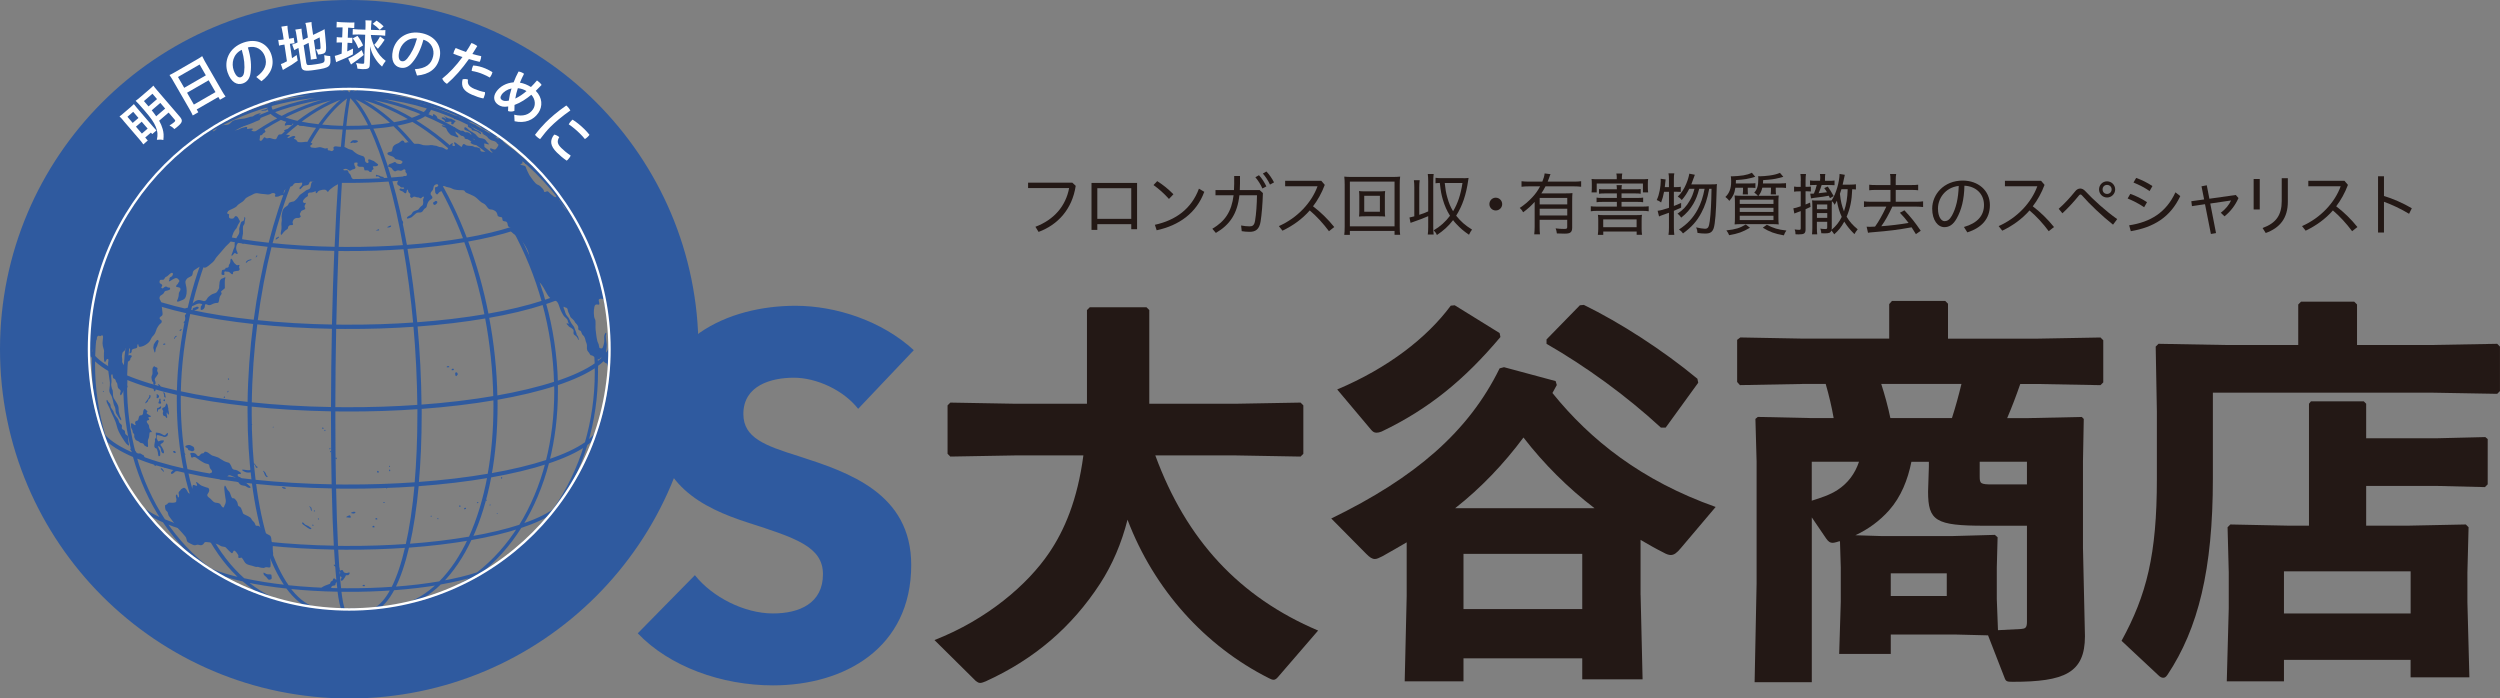 <?xml version="1.0" encoding="UTF-8"?><svg id="_レイヤー_2" xmlns="http://www.w3.org/2000/svg" viewBox="0 0 593.65 165.85"><rect x="0" y="0" width="593.65" height="165.85" fill="#808080" stroke="none"/><defs><style>.cls-1{fill:#fff;}.cls-2{stroke-width:.54px;}.cls-2,.cls-3{stroke:#2f5a9f;}.cls-2,.cls-3,.cls-4{stroke-miterlimit:10;}.cls-2,.cls-3,.cls-5,.cls-6{fill:#2f5a9f;}.cls-3{stroke-width:.71px;}.cls-4{fill:none;stroke:#fff;stroke-width:.57px;}.cls-5{fill-rule:evenodd;}.cls-7{fill:#231815;}</style></defs><g id="_レイヤー_2-2"><path class="cls-5" d="m97.85,22.28c2.06.5,4.08,1.11,6.05,1.81.15.25.37.52.71.67.73.33.26.25.51.6.25.36.37.5.03.47-.34-.03-.77-.22-1.07-.45-.3-.23-.59-.15-1.02-.15s-.85-.23-1.4-.56c-.55-.33-.44-.29-.26-.37.18-.08.78.38,1.28.44.49.05.89.08.48-.08-.41-.17-.44-.3-.78-.48-.34-.18-.19.05-.56.03-.37-.03-.62-.23-.99-.3-.37-.07-.74-.15-1.1-.36-.36-.21-.66-.32-1.24-.65-.37-.21-.54-.38-.63-.62h0Zm19.75,8.71h0c1.45.97,2.85,2,4.21,3.08-.36.03-.7.03-.85-.07-.43-.27-1.58-1.04-1.79-1.24-.21-.19-.72-.23-1.1-.23s-.7-.03-1.09-.21c-.38-.18-.48-.59-.85-.99-.37-.4-1.26-.52-1.64-.83-.37-.3-.56-.7-.3-.87.26-.16,1.21.65,1.75.98.54.33.92.33,1.36.37.11,0,.21,0,.3,0h0Zm10.36,8.7h0c5.75,5.99,10.3,13.13,13.31,21.03,0,.31,0,.67,0,.85,0,.29.34,1.42.41,1.79.07.37.45,1.07.54,1.51.08.44.29.71.3,1.42.01.7.25,1.5.25,1.97s.49,1.42.62,1.96c.14.54.23,1.48.41,1.91.18.43.39,1.37.43,1.72.04.34.12.67-.04.66-.16-.01-.21-.28-.21-.74s-.18-.87-.34-1.18c-.16-.32-.08-.6-.21-.99-.12-.38-.08-.65-.29-.6-.21.04-.29-.14-.49-.08-.21.06-.47.06-.48.32-.01.26.14.54.15.88.01.34-.21.21-.51.18-.3-.03-.56.06-.66.52-.1.47-.16,1.02-.14,1.5.03.48.05,1.16.29,1.51.23.36.05,1.9.13,2.43.08.52.14,1.33.23,1.81.1.48.15.99.37,1.39.22.4.15.63.26.91.11.27-.05.22.26.33.32.11.52.03.61-.27.08-.3.15-.3.22-.72.07-.41.14-.41.11-1.04-.03-.63-.07-.81.08-1.22.15-.41.37-.59.4-.3.03.29-.18.48-.11.92.07.44.05.87.15,1.32.1.45.05.6.03,1.11-.03.51-.22.88-.1,1.16.12.27.34-.08.53-.29.2-.21.33-.03.34.07.01.1-.09.92-.1,1.25-.01.33,0,.93.04,1.42.04.48-.05,1.51-.04,1.77.01.26.02.28.15.42.04.04.1.08.18.12-.03.32-.06.64-.09.96-.17-.11-.31-.23-.35-.31-.1-.23-.19-.59-.24-.91-.05-.32.06-.63,0-1-.06-.36-.12-.47-.2-.74-.08-.27-.19-.04-.45-.27-.27-.23-.38-.25-.46-.52-.08-.27-.17-.46-.35-.65-.18-.18-.28.03-.46.21-.18.17-.48.2-.67.08-.19-.12-.25-.31-.49-.45-.23-.14-.45-.3-.67-.41-.22-.11-.27.11-.49-.24-.22-.35-.3-.5-.47-.68-.18-.19-.23-.38-.28-.69-.05-.31.04-.15.01-.71-.03-.56-.23-.82-.28-1.02-.05-.2-.2-1.09-.57-1.37-.37-.28-.46-.81-.57-1.03-.11-.22-.5-.15-.62-.44-.12-.29.1-.39-.09-.78-.19-.39-.38-.54-.61-.79-.23-.25-.15-.3-.28-.47-.13-.16-.4-.45-.65-.65-.25-.2-.3-.33-.34-.5-.04-.16-.26-.59-.39-.85-.13-.25-.15-.53-.19-.73-.04-.2-.25-.43-.46-.43s-.42-.32-.49-.12c-.08.2.17.57.27.89.1.32.15.61.33.92.18.31.54.64.69.93.16.3.25.49.35.75.1.25.27.45.45.71.18.25.36.41.41.58.04.17.33.83.44,1.14.11.31.14.41.15.55.01.14.03.16.17.3.14.14.2.26.26.55.06.29.17.54.01.48-.16-.05-.11-.36-.41-.72-.3-.36-.51-.35-.69-.61-.18-.25-.03-.52-.06-.82-.03-.3-.16-.41-.56-.69-.4-.27-.49-.22-.66-.47-.16-.25-.46-.36-.43-.57.03-.21.38.1.5.02.12-.08-.16-.1-.23-.65-.06-.55-.83-.91-1.01-1.27-.18-.36-.39-.57-.74-1.42-.34-.85-.49-1.77-1.1-2.08-.6-.3-.8-.41-1.18-.6-.39-.19-.66-.61-.92-1.07-.26-.47-.51-.91-.78-1.4-.28-.5-.66-1.06-1.03-1.33-.37-.28-.57-1.73-1.07-2.36-.49-.63-.81-1.26-.96-1.91-.15-.65-.25-1.14-.4-2.13-.15-.99-.63-1.79-1.04-2.45-.41-.66-.88-1.14-1.11-1.6-.23-.45-.45-.34-.93-.65-.48-.3-.81-.54-1.18-.91-.37-.37-.38-.4-.41-.58-.03-.18.52.01.85.12.33.11.48.22.51,0,.03-.22-.22-.3-.59-.4-.37-.1-.92-.16-1.09-.5-.16-.33-.05-.7-.36-.96-.3-.26-.88-.01-.96-.48-.08-.47-.04-.56-.27-.65-.23-.08-.82-.04-.91-.44-.08-.4-.14-.85-.86-1.2-.71-.36-1.07.03-1.57-.71-.49-.74-.76-.84-1.15-1.03-.4-.19-.72-.56-1.33-1.11-.62-.55-.98-.62-1.58-.92-.61-.3-1.02-.36-1.21-.63-.19-.28-.12-.32-.63-.37-.51-.06-.52.04-1.33-.06-.81-.1-1.06-.27-1.4-.44-.34-.17-1-.18-1.4-.41-.4-.23-.84.14-.74.36.1.22.52.58-.05.76-.58.18-.63.32-.84.58-.21.26-.31.32-.54.03-.23-.29-.15-.25-.19-.65-.04-.4-.06-.81.04-.87.1-.05.34-.01.54-.18.19-.16.43-.4.1-.51-.33-.11-.93.1-1.03.56-.1.47-.1.74-.43,1.06-.33.32-.36.73-.22.89.14.16.44.45.33.74-.11.29-.72.4-1.02,1.03-.3.63-.21.74-.34,1.07-.14.33-.48.3-.73.73-.25.43-.4.61-.95.62-.55.01-.58-.01-1.02.36-.44.37-.71.69-.98.82-.26.14-.76.27-.91.25-.15-.03-.12-.33.23-.54.36-.21.55-.25.81-.56.26-.32.16-.45.54-.62.37-.16.47-.22.77-.3.3-.08.29-.12.71-.66.43-.54.62-.26.71-.87.1-.6-.07-.56,0-.95.07-.38.38-.74.04-.7-.34.04-.47.52-.73.37-.26-.15-.32-.21-.66-.21s-.6-.25-.88-.15c-.28.1-.44.41-.62.22-.18-.19-.32-.15-.21-.55.11-.4-.26-.56-.4-.73-.14-.17-.07-.77-.3-.59-.23.18-.1.52-.25.69-.15.17-.19.3-.62-.11-.43-.41-1.09-.33-.96-.7.12-.37.55-.06.76-.08.21-.03.45-.11.26-.29-.19-.18-.55.07-.78-.15-.23-.22-.15-.23-.43-.37-.28-.14-.37-.23-.37-.52s.16-.44.29-.74c.12-.3-.18-.45.17-.54.34-.08.47.08.74-.01.28-.1.18-.37.45-.45.27-.08.44.25.6-.17.17-.41-.14-.49-.27-.78-.14-.29.15-.29-.12-.55-.27-.26-.56.18-.89.25-.33.07-.45-.12-.88-.08-.43.04-.44.45-.92.07-.48-.39-.26-.52-.74-.76-.48-.23-.71-.03-.55-.44.16-.41.32-.36.85-.56.52-.19.63-.4.85-.26.22.14.1.25.52.36.43.11.78.14.93-.05.15-.19.44-.4-.03-.66-.47-.26-1.04-.25-1.31-.34-.26-.1-.29-.41-.7-.61-.41-.19-1.13-.33-1.28-.6-.15-.28.08-.43.49-.52.41-.1.47.01.59-.39.12-.4.07-.65.26-.92.19-.28.29-.33.66-.54.37-.21.55-.16.87-.45.32-.29.54-.5.8-.4.26.1.19.12.29.32.1.19.19.21.52.15.33-.06.12-.17.6-.06.48.11.44.23.88.3.44.07.82.06,1.26.04.77.1.98.29,1.32.33.34.04.84.08,1.13.04.29-.04.87-.11,1.22.01.36.12.54-.01,1.06.25.52.26.95.11,1.32.37.37.26.78.48.91.37.12-.11.1-.03.23-.44.14-.41.32-.65.52-.81.21-.17.55-.38.56-.22.01.16-.23.41-.05.55.18.14.55.1.58-.07.03-.16-.43-.62-.17-.71.26-.1.7.43,1.11.66.41.23.56.65.73.22.17-.43.3-.56.58-.45.28.11.22.32.94.37.71.05,1.02.03,1.31.23.29.21.4.03.7.15.3.12.7.14.8.41.1.28-.12.49.42.6.54.11.87-.03,1.27-.04.4-.01.55.16,1.02.34.47.18.8.33.7.16-.1-.16-.71-.4-.91-.65-.19-.25-.28-.59-.04-.59s.58.26.95.29c.37.03.67.01.82-.01.15-.03.36.04.36-.16s.22-.08.22-.36.04-.32-.36-.55c-.4-.23-.6-.59-.71-.7-.11-.11-.63-.32-.92-.36-.29-.04-.93-.49-1.03-.69-.1-.19-.19-.25-.52-.48-.33-.23-.84-.39-.73-.58.11-.19.88.33,1.4.62.52.29.8.18,1.09.55.29.37.43.45.72.6.29.15.59.48.92.61.33.12.8.37,1.09.62.29.25.47.55.56.36.1-.19-1.09-.85-1.37-1.22-.29-.37-.78-.67-.39-.6.4.07.84.33,1.07.63.23.3.43.38.7.65.28.26.49.49,1.09.82.59.33,1.15.87,1.2,1,.04.14.25.32.55.67.3.36.33.5.87.61.54.11.87.43.99.74.12.32.04.36,0,.55-.04.19-.33.19-.4-.04-.07-.23-.41-.63-.54-.52-.12.11-.11.3-.1.48.01.18-.33.07-.39.21-.06.14-.28.1.19.22.47.12.89.15,1.02.52.12.37.03.17.41,1.02.37.85.43.87.87,1.5.44.63.55.74.98,1.24.43.49.81.41,1.16.76.34.34.66.65.8.89.14.25-.03.41.23.47.26.05.51-.23.76-.14.25.1.48.52.92.81.44.29.48.52.87.54.38.01.52.15.65.41.12.26.86.98,1.01,1.34.15.36.22.37.48.8.26.43.7.55.93.85.23.3.41.28.32-.04-.1-.32-.38-.62-.69-.98-.3-.36-.49-.88-.77-1.2-.28-.32-.7-.47-.77-.78-.07-.32-.5-1.03-.67-1.46-.18-.43-.3-.74-.8-1.18-.5-.44-1.1-.91-1.32-1.21-.22-.3-1.13-1.72-1.6-2.05-.47-.33-1.29-1.39-1.51-1.51-.22-.12-.31-.19-.24-.26.07-.07.53.12.67.16.04.01.2.03.41.05h0ZM21.01,89.99h0c-.27-2.34-.41-4.72-.41-7.14,0-22.46,11.88-42.15,29.69-53.13.26.06.52.24.52.41,0,.22-.16.32-.22.55-.05.23-.19.58.08.49.28-.08.56-.3.77-.6.21-.3.74-.62,1.06-.71.32-.1.4-.15.76-.17.36-.01.85.05,1.31-.32.45-.37.49-.65,1.14-.83.65-.18,1.33-.3,1.75-.32.41-.01.84-.14,1.32-.27.48-.14.6-.26.98-.25.37.01.62-.36.96-.49.34-.14.91-.34,1.14-.32.23.03-.18.21-.33.44-.15.23-.27.37-.05.48.22.11.52.26.26.55-.26.29-.7.32-1.07.52-.37.21-.82.34-1.43.6-.6.26-1.13.38-1.66.54-.54.15-1.51.45-1.73.66-.22.21-.22.3.3.22.52-.08.96-.44,1.33-.52.37-.08.92-.28,1.1-.23.18.04.12.19.07.34-.06.15.23.17.49.08.26-.08.71-.09.93.03.22.12-.49.25-.33.41.17.17.71.21,1.09.21s.65-.43.78-.54c.14-.11.44-.23.63-.05.19.18.51-.12.63.23.12.36.36.4-.11.66-.47.26-.32.36-.55.52-.23.17-.48,0-.48.23s0,.51-.07.73c-.07.22,0,.54.34.43.34-.11.59-.8.81-.84.22-.04.15.23.54.25.38.01.47-.1.74-.07.27.03.45.16.74.22.29.06.65.19.84-.11.19-.3.34-.85.6-.93.26-.08.94.03,1.13-.04.19-.07.67.08.96.11.29.03.63.06.42.23-.21.17-.63.33-.49.47.14.14.61-.12.87-.26.26-.14.76-.29.91-.04.15.25.06.11-.15.34-.21.23-.12.22.18.32.3.1.38.36.51.51.12.15.28.19.87.19s1.1-.19,1.55-.08c.45.11,1.14.22,1.14.43s-.44.27-.48.49c-.04.22.08.4.47.43.39.03.63.11,1.04.01.41-.1.81-.18,1.22-.03.41.15.91.34,1.22.16.32-.18.06.4.29.49.23.1.26-.04.6.14.34.18.76-.12.72-.43-.04-.3-.18-.19-.01-.45.16-.26.56-.21,1.09-.12.52.08,1.1-.03,1.53.11.43.14.85.51,1.23.54.37.14.57.12.77.36.2.24.17.14.62.5.45.36,1.01.51,1.32.63.31.12.55.11.67.32.12.21.19.25.21.58.02.33-.05.41.16.59.21.19.3.36.51.23.21-.13.25-.14.12-.41-.13-.26,0-.48.19-.43.19.05.22,0,.65.22.43.21.4.09.76.42.36.33.71.45.72.6,0,.16-.13.37-.56.4-.43.03-.53-.03-.65.03-.12.06.05.28.12.5.08.23-.33.32-.38.39-.06.08.02.34-.12.4-.14.06-.37.06-.47-.02-.1-.08-.12-.31-.54-.34-.43-.03-.63.17-.69-.21-.06-.38-.05-.59-.41-.63-.36-.03-.87.08-1.01-.1-.14-.18-.31-.12-.22-.42.09-.29.12-.54-.19-.49-.31.05-.6-.09-.55.4.05.49.38.68.27.93-.11.25-.34.21-.67.33-.33.12-.53.45-.86.19-.33-.25-.63-.38-.91-.34-.28.04-.65.23-.26.33.38.1.69-.16.92.11.23.27.07.48.37.67.3.19.34.62.48.91.14.29.63.55.49.77-.14.22-.37.1-.84,0-.47-.1-.62-.28-1.5.19-.88.47-1.87.88-2.43,1.29-.56.41-1.05.77-1.21,1.1-.17.33-.08.03-.51-.3-.43-.33-1.37.01-1.68.11-.3.1-.42.57-.64.58-.21,0-.18,0-.14-.28.04-.28-.11-.14-.52,0-.41.14-.49.15-.78.14-.3,0-.41.07-.55.27-.14.2.1.43-.09.6-.19.18-.54.33-.67.5-.14.16-.54.57-.43.8.11.23.18.37.32.31.14-.06.27-.07.32.03.04.1.03.06-.14.37-.17.32-.19.45-.06.68.13.23.13.36-.1.47-.23.12-.71.25-.8.43-.09.17-.14.34-.24.49-.1.14-.06.3.08.54.14.24.1.28-.18.46-.28.18-.5.02-.8.1-.31.08-.63.26-.75.58-.12.32-.2.41-.06.72.14.3-.09.37-.25.38-.16.01-.4-.04-.57.1-.17.14-.32.22-.33.54-.01.32-.34.41-.56.57-.23.16-.66.67-.81.89-.15.22-.32.28-.32.15s-.1-.25.02-.72c.12-.47.14-.82.13-1.13-.01-.31-.08-.72.03-1.28.1-.56-.08-1.08.01-1.5.1-.42.14-1.12.4-1.43.25-.31.28-.39.62-.58.34-.19.48-.34.58-.57.1-.23.05-.32.39-.44.33-.12.52-.18.73-.19.21-.01.41-.22.7-.48.29-.26.25-.28.55-.65.3-.37.22-.39.65-.67s.48-.37.77-.55c.29-.18.23-.29.78-.47.55-.18.64-.34.72-.83.08-.49.11-.85.4-1.05.29-.19.69-.01.65-.32-.04-.3-.05-.47-.76-.14-.7.33-.52.95-.91,1.18-.39.23-.83.06-1.18.37-.36.32-.74.95-.85.54-.11-.41.4-.45.55-.88.15-.43.15-.65-.34-.51-.5.14-1.06-.06-1.39.14-.33.19-.32.52-.65.67-.33.15-.74,0-.93.36-.19.36-.78.33-.92.84-.14.51-.15.47.1.65.25.18-.18.3-.63.3s-.58.33-1.15.36c-.58.03-.55-.11-.41-.43.14-.32-.21-.45-.59-.45s-.52.4-1.29.34c-.77-.06-.8-.14-1.33-.14s-1.2-.39-1.93.03c-.73.43-1.75.74-2.05,1.22-.3.48-.82.78-1.39,1.14-.56.36-.36.47-.92.81-.56.34-1.62.74-1.91.98-.29.23,0,.51.3.61.3.1.11.12.11.48s.04.51.4.58c.36.07.69.04.84-.22.15-.26.3-.44.55-.32.25.12.41.32.5.56.08.25.33.49.32.67-.01.18-.45.67-.64,1.23-.19.56-.28.45-.57.87-.29.41-.41.72-.59,1.29-.18.58-.14.96-.47,1.43-.33.47-.63.62-1.07,1.1-.44.48-1.66,1.97-2.11,2.44-.45.47-.44.85-1.04,1.36-.61.51-1.38,1.24-1.83,1.26-.45.03-.49-.34-1.03-.25-.54.1-.82.44-1.4.78-.58.34-.37.93-.59,1.28-.22.34-.98.46-1.3.89-.32.43-.37.63-.23,1.22.14.59.23,1.02.23,1.58s-.05.88-.21,1.37c-.15.5-.51.73-.96.87-.45.14-.74.38-1.02.32-.28-.07-.05-.22.14-.81.19-.59.15-.84.19-1.17.04-.33.37-.58.39-.93.01-.36-.22-.44-.58-.51-.36-.07-.56-.04-.43-.36.14-.32.33-.25.44-.58.11-.33.52-.4.15-.84-.37-.44-.56-.47-1-.29-.44.18-.89.56-1.2.67-.3.11-.05-.25,0-.44.06-.19-.1-.23.12-.47.22-.23.47-.08.66-.62.19-.54-.25-.59-.61-.3-.36.29-.66.67-.99.78-.33.11-.33.65-.7.69-.37.04-.58-.08-.73.1-.15.18-.18.69.11.8.29.11.48.34.41.54-.07.19-.36.4-.1.54.26.14.27.05.6-.22.33-.28.59-.14.8.03.21.16.44-.1.56.19.12.29-.05.4-.55.55-.49.15-.63-.01-.87.51-.23.52-.84.58-.98.91-.14.33-.15.56.1.91.25.34.34,1.29.43,2.17.08.88.22,1.24-.05,1.49-.28.25-.66.36-.52.71.14.36.55.28.47.74-.08.47-.47.39-.85,1.07-.38.69-.25.3-.58,1.27-.33.96-.77.99-1.02,1.54-.25.55-.47.96-1.02,1.35-.55.39-1.02.63-1.62.72-.61.08-.33-.57-.51-.58-.17-.01-.19,0-.19.35s0,.45-.33.57c-.33.12-.71.12-.91.34-.2.22.02.5-.22.7-.24.2-.47.28-.41.02.06-.25.12-.5.14-.75.01-.25-.03-.2-.3-.36-.27-.16-.42-.4-.66-.04-.24.36-.17.54-.43.74-.26.19-.36.18-.46.66-.1.48-.1.76-.03,1.11.08.34-.08.79.07,1.01.14.22.64.97.78,1.55.14.58.22.59.25,1.26.03.67.11,1,.14,1.28.03.28-.03.96-.03,1.2s.25.43-.08.71c-.33.29-.44.08-.6.36-.16.28-.29.47-.43.76-.14.29-.48.93-.56.4-.08-.54.33-.67,0-1.04-.33-.37-.49-.3-.6-.82-.11-.52,0-.66-.29-1.02-.29-.36-.05-.45-.36-.73-.3-.28-.4-.05-.47-.45-.07-.4-.07-.81-.27-.7-.21.11-.17.55-.11.95.05.4.07.92-.01,1.18-.08.26.05.98.14,1.24.08.26.23.3.23.85s.05,1.15.25,1.51c.19.36.52.74.79,1.27.27.54.25.54.32,1,.07.47-.03.5.07.96.1.47.26,1.04.44,1.36.18.32.18.7,0,.56-.18-.14-.55-.69-.81-1.18-.26-.49-.38-.37-.43-1.21-.04-.84-.33-.93-.44-1.44-.11-.51-.15-.87-.27-1.18-.12-.32-.08-.51-.37-.99-.29-.48-.47-.77-.37-1.37.1-.6.14-1.25.11-1.62-.03-.37-.37-2.41-.37-2.85s-.05-.97-.06-1.55c-.01-.58.29-1.07-.1-1.13-.38-.05-.33.65-.6.67-.27.03-.19-.21-.25-.52-.06-.32-.03-1.02-.03-1.5s.12-.48-.08-1.09c-.21-.61-.23-.96-.25-1.33-.01-.37.08-.6.08-.92s.12-.69-.05-.87c-.18-.18-.17-.03-.51.1-.34.12-.26-.26-.62.01-.36.28-.18.32-.29.73-.11.41-.34.58-.48.87-.14.29-.01.3-.14.74-.12.44-.33.84-.44,1.09-.11.25-.26.28-.27.78-.01.51-.23.95-.16,1.48.07.54.08.83.03,1.42-.05.59.2,1.62.08,1.97-.12.36.15.21-.29.71-.09.1-.16.23-.22.37h0Zm44.94-33.71h0c-.12.16-.27.06-.39.27-.12.21-.21.3-.06.31.16,0,.24-.05.36-.18.12-.13.34-.17.38-.34.03-.17-.12-.17-.29-.05h0Zm-5.04,4.41h0c-.09.2-.19.35-.18.44.01.09.03,0,.23-.17.2-.16.19-.42-.06-.27h0Zm-1.99,1.05h0c-.22.21-.42.23-.48.42-.06.19-.14.34.06.23.21-.11.34-.35.52-.43.18-.08.74-.17.71-.3-.03-.13-.54-.04-.81.08h0Zm30.56-7.11h0c-.33.11-.33.17.03.12.36-.04.63.01.5-.21-.14-.22-.15-.07-.52.08h0Zm3.12-1.03h0c-.44.22-.89.39-.55.41.34.03.69-.07.77-.22.08-.15.15-.29-.22-.19h0Zm2.68-1.18h0c-.07.39-.04.39-.22.59-.18.21-.34.41-.03.3.32-.11.73-.11.7-.41-.03-.3-.22-.77-.45-.48h0Zm-30.51,48.98h0c-.05.07,0,.13.17.09.16-.06-.05-.28-.17-.09h0Zm-5.18-.7h0c-.08.12.03.25.14.23.11-.01.21-.01.14-.14-.06-.12-.14-.16-.28-.1h0Zm-5.41-10.82h0c-.17.11-.01.3.11.3s.23-.38-.11-.3h0Zm-.01,2.92h0c-.3.23-.23.43-.07.36.16-.07.21-.41.07-.36h0Zm-.96,1.4h0c-.1.18-.14.43.1.29.23-.14.07-.48-.1-.29h0Zm-28.85-3.35h0c-.02.21.08.34.12.25.04-.1,0-.48-.12-.25h0Zm.11,2.03h0c-.08.15-.02.25.05.21.07-.04.1,0,.1-.14s-.05-.2-.15-.07h0Zm18.77,14.36h0c-.17.05-.21.13.02.25.23.12.25.21.46.38.21.16.35.19.3,0-.06-.19-.28-.18-.36-.38-.09-.2-.08-.3-.41-.25h0Zm-2.01-.14h0c-.17.12-.19.22.02.37.21.15.52.19.47-.03-.04-.22-.19-.45-.49-.34h0Zm-4.94,2.88h0c.05.22.19.19.3.28.11.1.01.28.15.31.14.03.37.12.34-.06-.03-.18-.16-.1-.25-.29-.09-.19-.21-.15-.27-.23-.06-.08-.25-.23-.27,0h0Zm1.9,1.31h0c-.04.12.02.14.14.22.12.08.23.19.3.31.06.12.25.3.28.16.03-.13-.03-.19-.16-.37-.12-.19-.22-.28-.29-.32-.07-.04-.19-.23-.27,0h0Zm.29-.76h0c-.05.14.03.2.25.28.21.08.29.27.53.2.24-.08.22-.01,0-.15-.23-.14-.71-.56-.77-.32h0Zm3.19.92h0c-.45.18-.47.11-.74.37-.27.26-.45.48-.27.65.18.16.14.11.51-.1.37-.21.29-.43.67-.47.38-.04.78-.14.77-.32-.01-.18-.46-.27-.93-.14h0Zm17.82-1.93h0c0,.15.25.19.44.39.19.2.21.04.51.45.3.41.26.71.46.74.2.03.34-.13.23-.25-.11-.12-.34-.14-.45-.43-.11-.29-.53-.48-.63-.6-.1-.12-.36-.25-.41-.3-.04-.06-.14-.1-.15.01h0Zm3.01,2.39h0c.21.36.14.15.29.63.15.48.59.95.73.69.14-.26-.22-.12-.32-.56-.1-.44-.39-.64-.46-.72-.07-.08-.36-.29-.24-.03h0Zm4.91,3.78h0c-.28-.04-.59-.12-.39.11.21.23.39.27.69.27s.19-.33-.3-.38h0Zm6.74,8.95h0c-.05.12-.07.11.06.17.13.05.27.07.24-.06-.03-.12-.14-.26-.3-.11h0Zm1.4-1.53h0c-.13.09-.1.17,0,.21.1.04.22.12.22,0s-.08-.3-.23-.21h0Zm-.97-1.88h0c-.08.1-.06.28.07.25.13-.03.3-.41-.07-.25h0Zm-1.12-.92h0c.06.25.28.03.28.41s.3.83.3.58-.03-.19-.07-.58c-.04-.38-.32-.35-.33-.42,0-.06-.19-.13-.18,0h0Zm-1.73,3.89h0c.08.23.1.3.56.59.47.29,1.18.96,1.53.85.34-.11-.05-.32-.41-.59-.36-.28-.95-.39-1.09-.61-.14-.22-.56-.59-.59-.25h0Zm19.33-4.99h0c-.12.16.04.23.22.23s.02-.33-.22-.23h0Zm-1.8,3.85h0c-.22.15-.19.26.01.27.21.01.33.12.32-.08-.01-.21-.1-.25-.33-.19h0Zm-.76,1.92h0c-.16.12-.07.25.12.26.19.01.44-.01.3-.21-.14-.19-.25-.25-.43-.06h0Zm-4.59-3.45h0c-.5.15-.74.26-.43.34.32.08.62.15.85-.07.23-.22-.03-.3-.43-.27h0Zm-1.4,1.03h0c-.32.21-.49.27-.05.3.44.03.95.18.84-.1-.11-.27-.07-.58-.78-.21h0Zm19.77-.06h0c-.07.19.15.35.19.17.03-.19-.07-.31-.19-.17h0Zm1.56.64h0c-.05.1.19.22.27.11.08-.11-.18-.36-.27-.11h0Zm14.22-1.26h0c-.19.12-.14.21,0,.18.14-.03.19-.32,0-.18h0Zm-3.35-2.54h0c-.03.19.18.34.26.17.08-.16-.12-.57-.26-.17h0Zm.67-.63h0c-.03.14.09.27.2.16.11-.1-.06-.36-.2-.16h0Zm.93,1.11h0c-.12.12-.06.23.09.21.15-.03.12-.38-.09-.21h0Zm-7.27.38h0c.03.16.21.28.28.12.07-.15-.09-.64-.28-.12h0Zm4.27-.93h0c-.1.1-.1.21.03.21.14,0,.33-.05.26-.14-.07-.1-.09-.16-.3-.07h0Zm-3.01,1.36h0c-.11.1-.17.38.06.31.23-.07.36-.11.3-.21-.07-.1-.03-.25-.35-.1h0Zm8.05-7.88h0c-.03.17.12.25.23.06.1-.19-.16-.4-.23-.06h0Zm.66.63h0c-.15.16.02.34.18.25.16-.1.02-.53-.18-.25h0Zm-12.86-26.36h0c-.1.14-.21.19.12.21.32.01.56-.03.41-.15-.14-.12-.2-.26-.53-.06h0Zm1.27.55h0c-.25.16-.25.33-.08.35.17.02.51-.02.43-.15-.08-.13-.03-.32-.36-.2h0Zm.84.85h0c-.23.19-.2.12-.15.54.05.42.24.43.38.23.14-.21.27-.3.22-.41-.06-.11-.21-.47-.45-.35h0Zm-31.22,13.73h0c-.1.16.12.32.21.16.1-.15-.07-.4-.21-.16h0Zm-.58-.52h0c-.04.09.11.22.34.16.23-.06-.14-.42-.34-.16h0Zm1.94,5.54h0c-.05.16.12.29.23.17.12-.12-.07-.4-.23-.17h0Zm-.09-.78h0c-.08.1-.21.36,0,.29.21-.07.25-.45,0-.29h0Zm1.37,2.33h0c-.07.11-.03.36.18.32.21-.04.1-.56-.18-.32h0Zm11.96,6.99h0c-.1.12.15.4.28.25.12-.15-.18-.5-.28-.25h0Zm-2.09-3.75h0c-.1.23.23.38.38.21.15-.18-.29-.58-.38-.21h0Zm2.89-.41h0c-.12.29.01.43.17.32.15-.11,0-.54-.17-.32h0Zm.01-.93h0c-.12.18,0,.29.12.29s.01-.4-.12-.29h0Zm-28.88,25.76h0c-.67-.11-1.02-.69-1-.23.01.45.3.5.69.91.38.41.44.71.82.59.39-.12.5-.18.43-.65-.07-.47,0-.58-.28-.6-.27-.03-.38-.01-.66-.01h0Zm22.74,2.5h0c-.18.01-.34.28-.11.29.23.01.4.11.43-.07.03-.18-.04-.23-.32-.22h0Zm-5.5-2.85h0c-.15.37-.23.41-.44.5-.21.08-.37.23-.06.33.32.1.62-.07.76.17.14.23-.21.44-.16.62.04.18.01.34.33.21.32-.14.25-.26.52-.56.27-.3.25-.56.4-.67.15-.11.47.04.61-.1.14-.14.33-.29.23-.52-.1-.23-.37.1-.76.07-.38-.03-.59-.15-.7-.37-.11-.22-.15-.37-.36-.36-.2.01-.41.3-.54.01-.12-.29.12-.56-.29-.77-.41-.21-.32-.18-.72-.41s-.51-.07-.22.22c.29.29.58.18.74.5.16.32.12.27.25.59.12.32.45.28.4.56h0Zm-2.38,2.43h0c-.19.25.23.04-.54.34-.77.3-.82.29-1.2.51-.37.22-.49.51-.33.59.16.08.7.03.91.14.21.11.44.32.76.12.32-.19.48-.32.63-.62.15-.3.01-.38.44-.45.43-.07.56-.08.56-.3s.03-.29.23-.52c.21-.23.51-.37.34-.55-.17-.18-.43-.01-.58-.16-.15-.15-.17-.25-.4-.19-.23.05-.1.26-.28.5-.18.23-.4,0-.56.6h0Zm27.47-112.95h0c.01.21.22.36.53.47.31.11.34.1.53.32.19.23.25.26.62.43.37.17.81.43,1,.38.19-.05.49,0,.3-.21-.19-.21-.45-.1-.81-.38-.36-.28-.86-.47-1.26-.68-.4-.21-.67-.3-.69-.4-.03-.1-.23-.11-.21.06h0Zm-3.26.08h0c.06.15.23.24.56.32.33.08.36.25.6.34.23.09.11-.02.45.04.34.06.74.33.78.22.04-.11-.45-.21-.63-.36-.18-.15-.26-.24-.5-.32-.24-.08-.64-.05-.84-.19-.2-.14-.49-.18-.43-.07h0Zm4.48,1.89h0c-.17.1-.15.08.21.22.36.14.37.19.44.38.07.19.14.22.4.21.26-.01.74.32.58.05-.16-.26-.58-.19-.74-.45-.16-.26-.33-.29-.42-.33-.1-.04-.3-.18-.46-.09h0Zm3.33.39h0c-.04.19-.33.26-.54.18-.21-.08-.4-.39-.74-.39s-.6-.25-.96-.22c-.36.03-.28.08.03.22.3.14.41.04.76.19.34.15.73.4.96.62.23.22.76.43,1.09.41.33-.01.92.21.91-.15-.01-.36-1.36-1.4-1.5-.87h0Zm-5.48.32h0c.32.26.58.25.63.51.05.26.08.32.44.32s.44-.11.72-.14c.28-.03.55-.03.43.26-.12.29-.02.33.26.39.28.05.18-.18.4-.39.22-.21.5-.29.18-.47-.32-.18-.48-.25-.74-.4-.26-.15-.56-.06-.88-.21-.32-.15-1-.55-.94-.36.07.19.44.21.43.43-.01.22-.48-.21-.65-.25-.16-.04-.59.08-.27.3h0Zm-2.17-.89h0c.07.43-.3.69.12.93.42.25.7.45.78.23.15-.22.25-.56-.03-.85-.28-.29-.82-.74-.87-.32h0Zm9.76,2.31h0c-.37.07-.4.14-.22.37.18.23.32.33.76.54.44.21,1.04.65.96.41-.08-.23-.62-.4-.78-.66-.16-.26-.38-.8-.71-.66h0Zm-1.46.21h0c-.03.32.1.37.47.54.37.17.4.18.45.4.05.22.21.22.55.27.34.06.82.26,1.09.49.26.23.58.45.58.23s-.16-.43-.51-.6c-.34-.18-.82-.3-1.02-.48-.19-.18-.44-.3-.69-.56-.25-.26-.92-.66-.92-.29h0Zm-1.95,1.21h0c-.59-.21-.74.01-.56.32.18.3.1.12.6.63.51.51.88.18,1.06.44.18.26-.12.47.36.58.48.11.66.07.96.06.3-.01,1.03-.25,1.11.08.08.33-.29.17-.62.38-.33.22-.51.37.01.65.52.28.78.21,1.24.32.45.11.25.14.81.32.56.18.85.48.91-.04.05-.52-.29-.82.26-.66.55.16.92.33.76.05-.16-.28-.37-.3-.58-.69-.21-.39-.62-.56-1.13-.63s-.62-.05-1.06-.54c-.44-.48-.32-.44-.98-.84-.66-.4-.85-.44-1.17-.78-.32-.34-.74-.61-.81-.4-.07.21-.21.48.25.65.45.17.84.32,1.07.56.23.25.51.6.17.45-.34-.15,0-.21-.55-.44-.55-.23-.44,0-.76-.1-.32-.1-.19-.19-.54-.32-.34-.12-.44.05-.82-.06h0Zm-3.95-.93h0c.43.22.67.07.88.66.21.59.47.73.77,1.1.3.37.48.25,1.07.51.59.26,1.11.43.88,0-.23-.43-.58-.41-.67-1.13-.1-.71.32-.88-.49-1.09-.81-.21-.82-.18-1.46-.23-.63-.05-1.91-.43-.98.18h0Zm-40.61-5.42h0c.4.13.54.05.71-.08.18-.13.42-.21.55-.43.13-.22-.08-.14-.36.03-.28.16-.78.19-.87.23-.09.05-.21.15-.03.25h0Zm-1.22.88h0c.38-.19.56-.32.77-.38.21-.05.38-.18.22-.23-.17-.06-.14-.12-.47.07-.32.18-.57.16-.72.32-.15.16-.13.33.2.23h0Zm-.56.71h0c.25,0,.28.04.49-.1.21-.14.35-.24.5-.35.15-.11-.1-.22-.28-.08-.19.14-.55.25-.84.32-.29.07-.71.06-.64.16.07.1.4.09.76.05h0Zm5.24,4.44h0c.35-.09.4-.09.43.09.03.18.1.38-.05.43-.14.05-.17.04-.42-.03-.25-.07-.37.02-.54-.07-.17-.09.3-.39.58-.43h0Zm2.95-1.38h0c-.14.14-.21.2-.1.34.11.14.12.19.41.19s.65.08.74-.05c.09-.13,0-.1-.17-.2-.17-.1-.12-.18-.3-.21-.18-.03-.31-.31-.58-.08h0Zm-2.76-.58h0c-.32.16-.34.26-.38.43-.05.17-.18,0-.19.28-.01.28-.14.41.12.37.26-.03.23-.12.49-.14.25-.03.3,0,.5-.01.2-.01.23.11.43.04.2-.07.23-.19.25-.38.03-.19.22-.33.34-.32.12.01.37.03.12.2-.25.17-.46.35-.22.37.24.02.45.05.6-.14.16-.19.39-.18.31-.37-.08-.19-.42-.34-.76-.3-.34.04-.45.17-.58.21-.14.04-.1-.12-.21-.27s-.43-.16-.82.04h0Zm15.73,4.55h0c-.28.05-.32.02-.5.23-.18.21-.36.36-.22.43.14.07.21-.03.5-.09.29-.05.34.14.63.04.3-.1.54-.1.59-.31.05-.21-.25-.34-1-.3h0Zm5.3,8.42h0c-.02.15-.1.2.17.2s.26-.1.47.04c.21.14.36.36.59.37.23,0,.21.03.47-.07.25-.1.32-.21,0-.25-.31-.04-.65-.12-.78-.23-.12-.11-.18-.11-.36-.12-.18,0-.49-.36-.57.05h0Zm13.95,6.12h0c-.11.28-.38.04-.38.39s.34.52.52.4c.18-.12.48-.34.5-.61.01-.26-.36-.44-.63-.18h0Zm-64.31,33.76h0c-.21.1-.31.23-.12.25.19.03.5.04.47-.14-.02-.18-.2-.16-.36-.12h0Zm2.62-1.63h0c-.14.23-.3.5-.17.5s.12-.1.26-.31c.14-.21.39-.22.34-.36-.05-.15-.27-.03-.43.18h0Zm1.19-1.64h0c-.08.18-.14.35.07.25.21-.1.51-.33.35-.35-.16-.02-.21-.08-.42.1h0Zm1.28-2.09h0c-.1.08-.32.09-.36.26-.03.17-.09.34.14.21.23-.13.41-.27.41-.36s.02-.19-.19-.11h0Zm-6.5,15.12h0c.06.28.21.09.29.43.08.34.17.69.3.59.13-.1.19-.12.07-.45-.12-.33-.12-.41-.25-.52-.12-.1-.35-.28-.41-.06h0Zm1.4,3.51h0c-.1.09-.19.22-.04.3.14.08.25.22.31,0,.05-.23-.09-.49-.27-.3h0Zm-.1-1.62h0c.06.25.12.3.17.51.05.21-.07.28,0,.4.06.12.34.38.36.23.01-.14,0-.18-.07-.46-.06-.28,0-.31-.11-.53-.12-.22-.38-.43-.34-.15h0Zm-.97,1.57h0c-.08.23.03.31-.08.49-.12.18-.21.49.01.51.22.02.49.12.49-.15s-.19-.3-.12-.7c.07-.41-.28-.39-.3-.14h0Zm-.64-1.19h0c.07.43-.01.59,0,.82.01.23.47.09.56-.19.08-.27-.08-.4-.22-.51-.14-.11-.36-.27-.34-.12h0Zm-.86-1.69h0c.22.36.12.56.22.8.1.24.23.25.32.08.09-.17.16-.41,0-.64-.15-.23-.65-.5-.55-.24h0Zm-.87,2h0c0,.3,0,.25-.16.54-.16.29-.47.63-.63.86-.16.23-.27.49-.12.43.15-.06.39-.25.54-.45.15-.21.03-.33.21-.5.18-.17.31-.23.38-.4.07-.16.1-.34.06-.48-.03-.14-.32-.3-.27,0h0Zm2.27,2.86h0c-.18.1-.37-.02-.42.21-.05.23-.1.96.09.76.19-.19,0-.46.21-.54.21-.08.2-.03.34-.09.14-.06.38-.32.32-.56-.07-.24-.31.07-.54.22h0Zm1.53-.36h0c-.14.23-.01.08-.3.27-.29.19-.41.08-.43.38-.03.31.23.34.23.56,0,.23-.14.3-.09.56.05.26.03.43.23.53.2.1.29-.01.43.22.14.23.25.41.33.27.08-.14.05-.38-.03-.6-.08-.23-.09-.67.03-.68.12,0,.04.23.2.4.16.17.23.13.25-.16.02-.3-.05-.41-.12-.78-.07-.36.05-.32-.06-.57-.1-.25-.05-.34-.07-.49-.03-.15-.21-.59-.35-.53-.14.06-.04.16-.26.62h0Zm-2.79-9.36h0c-.32.36-.29.55-.26,1.03.03.48,0,.77-.1.95-.1.18-.19.44-.12.78.07.34.1.8.3.82.21.03.01.32.15.59.14.28.51.14.51-.32s-.33-.6-.15-1.02c.18-.41.32-.39.48-.73.16-.34.45-.41.16-.84-.29-.43.04-.65-.04-.89-.08-.25-.37-.21-.51-.29-.14-.08-.17-.32-.43-.1h0Zm.3,17.87h0c-.03.32-.07.21-.11.65-.04.44.01.61.19.77.18.17.27-.12.47.45.19.58.18.65.22,1,.04.36.06.56.26.51.21-.05.26-.08.25-.52-.01-.44.04-.58-.21-1.04-.25-.47-.43-1.02-.11-.8.32.22.44.47.48.88.04.41.34.81.52.8.18-.01.23-.08.21-.36-.03-.27-.22-.71-.48-1.13-.26-.41-.48-.44-.3-.67.18-.23.48-.25.62-.49.14-.25.25-.43-.04-.43s-.59,0-.85.14c-.26.14-.37.14-.45-.14-.08-.28-.23-.21-.23-.63s-.04-.6.19-.62c.23-.01.52.14.96.22.44.08.5.32.88.21.38-.11.6-.25.63-.65.03-.4-.04-.38-.36-.07-.32.32-.34.45-.7.26-.36-.19-.85-.5-1.27-.51-.41-.01-.58-.22-.55.23.03.45.1.54.07.8-.03.26-.21.29-.27.48-.07.19.11.23-.01.66h0Zm-5.07,1.79h0c.26.12.25.08.46.39.21.32.25.39.49.51.25.12.37,0,.59.03.22.03.34.16.55.3.21.14.25-.03.41.31.16.34.07.52.3.63.23.1.27-.01.54.12.27.14.39.24.5.39.12.15.27.13.33.34.06.21-.17.31-.3.19-.12-.12-.32-.37-.63-.5-.31-.14-.46-.05-.7-.14-.24-.08-.62-.38-.74-.47-.12-.1-.11-.37-.47-.47-.36-.1-.47-.11-.63-.17-.17-.06-.09-.12-.38-.34-.3-.23-.51-.07-.55-.36-.04-.29-.05-.36-.26-.5-.21-.13-.3-.17-.25-.33.05-.16.12-.25.25-.19.13.05.2.08.5.27h0Zm1.24-7.54h0c-.07.47-.19.7-.48.74-.29.04-.41.23-.37.54.04.3.27.5,0,.48-.28-.01-.39-.34-.73-.43-.34-.08-.29.1-.25.44.04.34-.07.48.19.91.26.43.14.59.25.85.11.26.33.23.34.6.01.37-.1.32.12.76.22.44.21.43.67.62.47.19.34.28.62.43.27.15.44.01.7.22.26.21.14.33.45.52.32.19.66.43.7.12.04-.3-.06-.58-.04-1.16.01-.58.11-.4.25-.93.14-.54.06-.82.17-1.15.11-.33.23-.01.45-.15.22-.14-.25-.4-.43-.78-.18-.39-.11-.43-.17-.72-.06-.29-.29-.45-.43-.7-.14-.25-.15-.5.1-.58.25-.08.48-.05.32-.33-.16-.27-.23-.47.06-.48.29-.01.43-.01.39-.18-.04-.17-.18-.07-.47-.32-.29-.25-.62-.3-.49-.54.12-.23.28-.29-.01-.48-.29-.19-.41-.58-.63-.3-.22.28-.21.52-.25.91-.04.38-.26.51-.48.51s-.44.07-.55.58h0Zm-7.66-4h0c.07.32.11.51.43,1.1.32.59.36.74.63,1.42.27.67.58,1.17.77,1.66.19.5.36.77.56,1.55.21.78.28,1.03.54,1.57.26.54.46.87.77,1.39.32.52.37.58.67,1.02.31.44.51.65.67.74.16.1.2.24.3.1.1-.14-.1-.5-.14-.98-.04-.47-.04-.72-.06-.98-.02-.26-.08-.33-.35-.47-.27-.14-.38-.41-.38-.64s0-.39-.26-.55c-.27-.16-.53-.22-.5-.57.03-.35.1-.47-.08-.71-.19-.24-.52-.31-.62-.77-.1-.45-.34-.77-.58-1.04-.25-.27-.67-1.03-.67-1.24,0-.21-.69-.98-.69-1.18s-.03-.52-.16-.74c-.13-.21-.43-.42-.5-.63-.07-.21-.33-.46-.33-.07h0Zm34.55,16.09h0c-.22.11-.23.34-.59.36-.36.01-.56.01-1.02-.07-.45-.08-.92-.12-.67.12.25.25.93.54,1.35.52.41-.01,1.18-.04,1.35-.34.16-.3,0-.92-.41-.59h0Zm-15.11-5.61h0c.41-.07.6.11.93.26.33.15.43.3.45.5.03.19.12.37-.03.52-.15.15-.45.3-.74.12-.29-.18-.51-.04-.65-.3-.14-.26.01-.33-.41-.47-.43-.14-.33-.54.44-.63h0Zm7.65,3.31h0c.72.43.83.54,1.44.74.62.21.56.03.92.62.36.59.29.93.66,1.11.37.18.54.01,1.02.29.48.27.78.43.81.65.03.22-.11.12-.47.15-.36.03-.41.22-.23.5.18.27.37.11.65.38.27.28.21.52.54.82.33.3.36.14.67.36.32.22.3.26.52.48.22.22.41.27.58.55.16.27-.36.3-.74.07-.38-.23-.33-.33-1.02-.41-.69-.08-.89-.45-1.06-.71-.17-.26-.39.04-.52-.48-.14-.52-.07-.74-.6-.89-.54-.15-.7-.38-1.05-.36-.34.03-.33.14-.58.37-.25.23-.34.11-.28.3.07.19.1.43-.11.47-.21.04-.34-.07-.85-.08-.51-.01-.55-.14-.8-.43-.25-.29-.33-.52-.74-.55-.41-.03-.54.12-1,0-.47-.12-.36-.21-.25-.49.11-.29.43-.07.47-.39.04-.32-.15-.44-.41-.77-.26-.33-.14-.84-.4-1.02-.26-.18-.52-.07-1.1-.37-.58-.3-.81-.48-1.29-.81-.48-.33-.65-.54-.99-.58-.34-.04-.43.29-.69.11-.26-.18.01-.36-.22-.7-.23-.34.19-.4.44-.38.25.01.37-.01.69.16.32.18.4.56.69.59.29.03.27-.12.59-.44.32-.32.56-.1.74-.29.18-.19.12-.41.56-.27.44.14.59.29,1.02.62.43.33.54.29,1,.44.47.15.95.27,1.39.65h0Zm-12.5,12.91h0c.19.63.11.49.55,1.07.44.58.69.93,1.02,1.37.33.44.3.5.96,1.26.66.77.99,1.02,1.29,1.43.3.41.47.41.61,1.04.14.63.11.6.96,1.04.85.44.91.44,1.43.27.52-.16.8.28,1.35,0,.55-.27.27-.71,1.04-.66q.77.05,1.54.25c.77.19,1.02.19,1.65.6.63.41,1.07.08,1.46.55.38.47.66.66,1.13,1.13.47.47.44-.55.77-.5.33.06,1.02,1.04,1,1.26-.03.22-.26.36.17.48.43.12.39-.36.77.15.39.51.5,1,.96,1.27.47.26.7.27,1.31.43.6.15.81.34,1.2.28.38-.07.41.11.99.19.58.08.58.1.96-.08.39-.18,1.18.28,1.24-.19.06-.47.04-.66.01-1.22-.03-.56-.15-.81.32-1.21.47-.4.28-.58.25-1.1-.03-.52-.08-.66-.04-1.2.04-.54-.04-.61-.22-1.07-.18-.47,0-1.37-.58-1.65-.58-.27-1.25-.67-1.57-1.06-.32-.38-.55-.87-.85-1.08-.3-.21-.72.05-.87-.24-.14-.3-.16-.56-.5-.87-.34-.31-.33-.36-.5-.64-.17-.28-.16-.24-.54-.49-.38-.25-1.11-.51-1.31-.68-.2-.17-.11-.14-.33-.74-.22-.59-.3-.78-.57-.95-.27-.17-.43-.15-.47-.64-.04-.49-.43-1-.76-1.27-.33-.28-.47.08-.67-.29-.21-.37-.22-.62-.43-1.1-.21-.48-.36-.38-.65-.85-.29-.47-.44-1.11-.62-.77-.18.34-.03.82.01,1.43.04.6.19,1.33.26,1.84.07.51-.07.96-.23,1.22-.16.26-.14.84-.56.5-.43-.34-.29-.7-.84-.91-.55-.21-.93.08-1.58-.65-.65-.73-.88-.67-1.1-1.03-.22-.36.06-.52.22-.84.16-.32.26-.52.1-.88-.17-.36-.06-.15-.88-.45-.82-.3-.95-.3-1.36-.66-.41-.36-.85-.71-.8-.44.06.27.45.81.1.81s-.77-.45-.91-.06c-.14.4-.01.69-.27.95-.26.26.25.74-.04.85-.29.11-.63.18-.82-.18-.19-.36-.37-.78-.7-1-.33-.22-.62.07-.85.21-.23.14-.13.23-.37.43-.23.21-.36.37-.29.64.08.27.12.53.07.72-.05.19-.19.28-.25.12-.06-.15-.1-.63-.3-.6-.2.03-.16.26-.19.41-.03.15.07.33.12.52.06.18.03.29,0,.47-.03.17.08.39-.34.48-.42.09-.38.06-.82.06s-.67-.14-.88.19c-.21.33-.65.27-.65.55s.03.58.12.89c.1.32.52.43.58.86h0Zm-9.54-37.36h0c-.16.21-.26.06-.27.38,0,.32-.05.52.08.64.13.12.11.43.38.25.28-.17.43-.33.43-.6s.37-.41.34-.58c-.03-.18-.11-.27-.3-.28-.19-.01-.45-.12-.68.19h0Zm6.52-3.28h0c-.14.32-.32.33-.37.77-.06.44-.15.47.01.89.16.43.15.89.32.76.16-.14.08-.76.29-1.13.21-.37.3-.58.37-.91.07-.33.29-.56.15-.77-.14-.21-.34-.25-.77.38h0Zm9.71-8.37h0c-.3.21-.54.12-.67.26-.14.14-.18.3-.19.66-.01.36,0,.59.18.48.18-.11.11-.47.4-.62.29-.15.36-.12.54-.23.18-.11.47-.29.36-.44-.11-.15-.32-.25-.61-.11h0Zm-2.42.29h0c-.27.16-.33.36-.33.48s.32.18.41.3c.1.12.1.48-.05.62-.15.14-.33.23-.23.61.1.37.15.63.34.5.19-.14.03-.22.3-.63.27-.41.14-.65.33-1.03.19-.39.29-.33.04-.66-.25-.33-.52-.32-.81-.18h0Zm7.97-5.73h0c-.17.67.07.81-.21,1.25-.28.44-.32.72-.78.9-.46.18-.72.21-1.03.44-.31.24-.74.51-.96.96-.22.45-.54.54-.79.49-.25-.06-.81-.25-1.13-.25s-.86.24-1.04.44c-.18.21-.56.43-.79.49-.24.06-.56-.01-.47.26.08.28.04.45.49.33.45-.11.57-.19.97-.39.4-.19.9-.42,1.43-.21.53.21-.11.38-.11.68s-.19.83.21.76c.4-.07.58-.35.7-.63.11-.28-.04-.68.26-.72.31-.04.42.22.83.22s.67-.28,1.2-.44c.53-.17.82-.01.96-.19.14-.18.17-.61.28-1.15.11-.54.49-.7.5-1.03.01-.33-.4-.26.11-.67.51-.4.75-.51.65-.83,0-.37-.04-1.64.04-1.88.08-.25.19-.45-.01-.43-.21.03-.43.26-.66.28-.23.01-.65.41-.65,1.31h0Zm2.59-5.26h0c-.11.47-.08.32-.28.62-.19.3.01.49-.25.67-.26.18-.48.08-.59.14-.11.06.08.19-.23.36-.32.17-.63-.03-.66.37-.03.4-.21.78.03.89.23.11.52.1.59-.1.07-.19-.17-.26-.03-.51.14-.25.1-.22.4-.14.3.08.48-.07.81.16.33.23.59.65.78.43.19-.22-.16-.51.47-.66.63-.15.91-.01,1.1-.29.19-.28-.06-.43-.07-.7-.01-.28.26-.48-.01-.51-.28-.03-.4.19-.67-.04-.27-.23-.51-.41-.73-.84-.22-.43-.66-1.2-.66.14h0Zm2.36-8.89h0c-.07.44-.19.55-.25.91-.05.36.08.65.01.98-.07.33-.14.52-.3.72-.17.19-.39.54-.44.93-.06.4-.32.52-.36.94-.04.41.08.7-.1,1.03-.18.33-.23.56-.38,1.03-.15.47-.36.76-.26.85.1.1.26-.01.55-.41.29-.4.33-.11.59,0,.26.11.41-.01.26-.32-.15-.3-.34-.7-.3-1.16.04-.45.15-.84.43-1.07.27-.23.41-.66.65-.44.23.22.59.88.66.61.07-.27-.3-.54-.32-1.1-.01-.56.15-.87.19-1.29.04-.43-.01-.67-.01-1.16s0-.65.22-.96c.22-.32.19-.36.21-.78.01-.43.22-.65.12-.89-.1-.25-.19-.32-.22.07-.03.38-.05.56-.25.69-.19.12-.48-.08-.7.84h0Z"/></g><g id="_線"><polygon class="cls-3" points="72.04 21.4 72.05 21.4 72.04 21.4 72.04 21.4"/><path class="cls-3" d="m72.48,21.32c-.15.02-.28.05-.43.08.34-.06.69-.12,1.05-.18l-.62.1h0Z"/><path class="cls-3" d="m131.5,43.65c-.06-.08-.13-.16-.2-.24l.2.24h0Z"/><path class="cls-3" d="m141.6,62.55c.03.09.07.19.1.28.04-.62-.06-1.23-.3-1.83l-.11-.3c.24.61.35,1.22.3,1.85h0Z"/><path class="cls-3" d="m145.27,85.51c0-.06,0-.11,0-.17,0,.06,0,.11,0,.17h0Z"/><path class="cls-3" d="m145.15,87.58l.03-.5c0-.11.01-.22.02-.33-.02.28-.03.55-.05.83h0Z"/><path class="cls-3" d="m145.2,86.76c0-.14.02-.28.02-.43,0,.14-.02.28-.02.43h0Z"/><path class="cls-3" d="m145.23,86.33c.02-.28.03-.55.04-.83-.01.28-.02.55-.04.83h0Z"/><path class="cls-3" d="m86.99,22.73c1.07.07,2.13.17,3.18.29-1.05-.12-2.11-.22-3.18-.29h0Z"/><path class="cls-3" d="m84.98,22.62c.25,0,.49.02.74.03-.25-.01-.49-.02-.74-.03h0Z"/><path class="cls-3" d="m84.35,22.6c.21,0,.42.01.63.02-.21,0-.42-.02-.63-.02h0Z"/><path class="cls-3" d="m82.95,22.58c.47,0,.93.01,1.4.02-.47-.01-.93-.02-1.4-.02h0Z"/><path class="cls-3" d="m90.25,23.02c3.96.47,7.82,1.29,11.52,2.44-.04.54-.43,1.06-1.1,1.55-5.59-2.33-11.54-3.86-17.72-4.44,6.16.58,12.11,2.12,17.69,4.46-.68.48-1.65.93-2.85,1.33-4.68-2.76-9.66-4.74-14.83-5.79,5.15,1.05,10.11,3.04,14.78,5.81-1.21.4-2.65.74-4.27,1.02-3.31-3.09-6.84-5.42-10.5-6.83,3.64,1.41,7.14,3.75,10.43,6.85-1.63.28-3.43.5-5.36.64-1.6-3.29-3.3-5.85-5.07-7.48,1.74,1.64,3.41,4.19,4.98,7.49-1.69.12-3.47.18-5.31.17-.26,0-.53,0-.79,0,.35-3.35.73-5.96,1.11-7.65-.42,1.69-.83,4.3-1.21,7.65-2.08-.03-4.06-.16-5.89-.35,2.24-3.24,4.63-5.73,7.11-7.3-2.51,1.57-4.92,4.06-7.19,7.29-1.83-.2-3.52-.47-5-.79,3.85-2.98,7.94-5.21,12.19-6.5-4.27,1.29-8.39,3.51-12.26,6.49-1.48-.33-2.76-.72-3.78-1.15,5.06-2.62,10.45-4.45,16.05-5.34-5.61.88-11.02,2.71-16.09,5.32-1.02-.43-1.78-.91-2.24-1.42,5.79-2.16,11.94-3.51,18.33-3.9-6.4.38-12.56,1.72-18.35,3.88-.33-.38-.49-.77-.47-1.17,0-.14.04-.28.1-.42,5.91-1.65,12.2-2.46,18.72-2.29-6.52-.18-12.81.62-18.71,2.26.22-.53.77-1.04,1.6-1.5,5.4-1.17,11.15-1.47,17.12-.76-5.95-.71-11.69-.43-17.08.74.83-.46,1.94-.89,3.26-1.26-.07.01-.14.03-.22.04-1.35.38-2.47.81-3.31,1.28-4.32.96-8.41,2.49-12.21,4.51,3.79-2.01,7.87-3.53,12.17-4.49-.84.47-1.39.98-1.62,1.52-6.02,1.71-11.63,4.3-16.69,7.62.38-.92,1.28-1.8,2.62-2.61l-.29.18c-1.31.81-2.19,1.68-2.57,2.59-5.04,3.35-9.52,7.42-13.29,12.08.19-.46.48-.91.85-1.35l-.2.25c-.36.43-.64.88-.83,1.33-3.26,4.07-5.97,8.59-8.03,13.45,2.06-4.83,4.76-9.33,8.01-13.38-.14.36-.23.73-.26,1.11-.07,1.06.36,2.1,1.23,3.09-3.67,5-6.63,10.52-8.74,16.39-1.03-1.17-1.54-2.39-1.45-3.65.03-.41.12-.81.27-1.22l.2-.53c-.06.15-.11.29-.17.44-.03.08-.06.16-.09.24l-.02.05s0-.01,0-.02c-.17.43-.27.87-.3,1.31-.08,1.26.42,2.48,1.46,3.66-2.08,5.89-3.29,12.13-3.5,18.56-1.05-1.2-1.59-2.45-1.55-3.73v.33c-.04,1.27.49,2.52,1.54,3.71-.01.53-.02,1.07-.02,1.6,0,5.94.87,11.62,2.48,16.94-.61-.69-1.04-1.4-1.28-2.12l.09.3c.24.71.67,1.41,1.27,2.09,1.79,5.79,4.46,11.15,7.87,15.93.05.08.11.15.16.23.21.29.43.58.65.86-.2-.27-.4-.53-.59-.8,1.25,1.39,3.34,2.69,6.12,3.88,3.01,4.49,6.66,8.35,10.82,11.44-1.31-.56-2.42-1.15-3.3-1.78l.27.2c.86.6,1.94,1.18,3.22,1.73,2.58,1.9,5.35,3.5,8.29,4.78l.23.1c-2.98-1.28-5.8-2.9-8.42-4.83,2.1.89,4.72,1.68,7.76,2.35,3.18,2.76,6.75,4.72,10.59,5.75.06.02.12.03.18.05.25.07.5.13.76.18l.13.03c-.27-.06-.54-.12-.8-.19,1.74.38,3.72.7,5.86.93.58.19,1.16.32,1.76.39h.09c-.59-.05-1.18-.18-1.75-.37,2.15.23,4.48.37,6.91.41.12.2.25.31.38.31h.09c-.12,0-.23-.11-.35-.31.31,0,.61,0,.92,0,2.16.01,4.25-.06,6.23-.2-.46.2-.93.32-1.4.36h.08c.48-.04.96-.16,1.42-.36,2.26-.16,4.37-.42,6.28-.75-.53.14-1.06.26-1.6.36l.1-.02c.53-.09,1.06-.21,1.58-.35.05-.01.1-.03.16-.04,3.29-.92,6.35-2.78,9.07-5.45,3.33-.58,6.29-1.29,8.77-2.1-3.3,2.53-6.93,4.47-10.83,5.76l.16-.05c3.88-1.29,7.51-3.23,10.79-5.75,2.47-.82,4.46-1.73,5.85-2.73-.01,0-.02.02-.04.03l.31-.22s0,0,0,0c4.58-3.32,8.6-7.37,11.91-12.03.9-.65,1.61-1.32,2.12-2.02l.19-.26c-.51.71-1.23,1.39-2.15,2.06,3.29-4.68,5.88-9.95,7.6-15.69,1.7-1.22,2.82-2.52,3.27-3.87l.09-.3c-.45,1.36-1.57,2.67-3.28,3.9,1.56-5.27,2.4-10.93,2.4-16.87,0-.53,0-1.07-.02-1.6,2.23-1.61,3.5-3.33,3.64-5.13.01.53.02,1.07.02,1.6,0,.73-.01,1.46-.04,2.18.03-.74.04-1.48.04-2.22,0-30.89-24.06-56.46-55.07-60.09h0Zm51.34,39.56h0c-.13,1.69-1.33,3.32-3.42,4.83-2.03-5.94-4.89-11.55-8.44-16.66,1.78-1.28,2.79-2.66,2.9-4.09,3.76,4.8,6.8,10.16,8.96,15.92h0Zm-42.81,14.63h0c6.01-.43,11.64-1.11,16.72-1.99,1.18,6.22,1.87,12.66,1.99,19.13-5.39.93-11.36,1.65-17.74,2.11-.06-6.47-.39-12.95-.97-19.25h0Zm.67,19.27h0c-5.59.4-11.49.6-17.58.57-.87,0-1.74-.01-2.6-.03.01-6.48.09-12.97.21-19.28.81.01,1.63.02,2.46.02,5.74.03,11.3-.16,16.57-.54.56,6.3.89,12.78.95,19.25h0Zm-.69-19.58h0c-.58-6.29-1.4-12.39-2.41-18.11,5.09-.37,9.85-.94,14.14-1.68,2.08,5.59,3.77,11.59,4.96,17.81-5.07.87-10.69,1.55-16.69,1.98h0Zm-.28.02h0c-5.26.37-10.81.56-16.54.53-.82,0-1.64-.01-2.45-.02.13-6.31.31-12.44.53-18.19.69.01,1.38.02,2.08.02,4.85.02,9.56-.14,14.02-.45,1,5.72,1.8,11.82,2.37,18.11h0Zm-19.3.51h0c-6.47-.11-12.65-.48-18.37-1.09.81-6.27,1.96-12.34,3.38-18.03,4.85.51,10.08.83,15.56.92-.24,5.76-.44,11.88-.58,18.19h0Zm0,.31h0c-.14,6.31-.22,12.81-.23,19.28-6.88-.11-13.44-.51-19.52-1.16.08-6.47.55-12.94,1.35-19.22,5.73.61,11.92.98,18.4,1.09h0Zm-18.63-1.42h0c-5.71-.61-10.96-1.45-15.58-2.47,1.4-6.18,3.37-12.12,5.81-17.64,3.92.86,8.37,1.57,13.2,2.09-1.44,5.68-2.6,11.75-3.43,18.02h0Zm-.04.3h0c-.81,6.27-1.29,12.74-1.37,19.21-6.07-.65-11.64-1.54-16.56-2.62.13-6.46.94-12.88,2.32-19.06,4.63,1.02,9.89,1.86,15.61,2.47h0Zm-1.37,19.52h0c0,.54,0,1.07,0,1.61,0,5.94.34,11.46.97,16.48-5.82-.62-11.17-1.48-15.89-2.52-1.07-5.09-1.65-10.65-1.65-16.59,0-.54,0-1.07.01-1.61,4.92,1.08,10.5,1.97,16.56,2.62h0Zm.28,1.64h0c0-.53,0-1.07,0-1.61,6.08.64,12.65,1.04,19.53,1.16,0,.54,0,1.07,0,1.61,0,5.94.06,11.44.16,16.43-6.6-.11-12.9-.49-18.74-1.11-.63-5.02-.96-10.55-.96-16.48h0Zm19.7,17.85h0c.12,5.42.29,10.23.52,14.31-5.7-.09-11.14-.43-16.18-.96-1.32-4.14-2.36-9-3.05-14.46,5.83.62,12.12,1,18.71,1.11h0Zm.16-16.69h0c0-.54,0-1.07,0-1.61.86.01,1.73.02,2.6.03,6.09.03,11.99-.17,17.59-.57,0,.53,0,1.07,0,1.61,0,5.94-.24,11.45-.67,16.46-5.37.38-11.03.57-16.87.55-.84,0-1.67-.01-2.5-.02-.1-4.99-.15-10.5-.15-16.43h0Zm20.5-.56h0c0-.54,0-1.07,0-1.61,6.38-.46,12.36-1.18,17.74-2.11,0,.54.01,1.07.01,1.61,0,5.94-.49,11.48-1.41,16.54-5.17.89-10.9,1.58-17.03,2.02.45-5.01.69-10.52.69-16.46h0Zm15.99-23.19h0c5.06-.88,9.56-1.96,13.34-3.2,1.67,6.11,2.65,12.48,2.81,18.93-4.01,1.31-8.79,2.46-14.16,3.4-.11-6.47-.81-12.91-2-19.13h0Zm6.38-20.86h0c3.18-1.05,5.73-2.23,7.53-3.51,3.54,5.12,6.39,10.73,8.42,16.67-2.12,1.51-5.14,2.9-8.89,4.14-1.7-6.09-4.1-11.92-7.06-17.3h0Zm-.14-.26h0c-2.99-5.37-6.54-10.29-10.53-14.59,2.31-.76,4.17-1.62,5.48-2.55,4.77,3.94,9,8.54,12.56,13.65-1.79,1.27-4.34,2.45-7.51,3.5h0Zm-.15.05h0c-3.18,1.04-6.98,1.95-11.24,2.7.03.09.07.18.1.27,4.28-.75,8.09-1.66,11.28-2.71,2.95,5.39,5.34,11.22,7.03,17.31-3.77,1.23-8.27,2.31-13.32,3.19-1.2-6.21-2.9-12.21-5-17.8-.03-.09-.07-.18-.1-.27-2.11-5.58-4.63-10.75-7.46-15.33,3.11-.54,5.88-1.21,8.21-1.97,3.98,4.3,7.52,9.23,10.49,14.6h0Zm-11.44,2.73h0c-4.28.74-9.02,1.31-14.09,1.67-1.02-5.71-2.23-11.04-3.6-15.79,3.7-.27,7.16-.68,10.29-1.22,2.81,4.58,5.31,9.76,7.41,15.34h0Zm-14.33,1.69h0c-4.44.31-9.13.47-13.96.45-.69,0-1.38,0-2.07-.02.23-5.74.49-11.11.79-15.91.5,0,1,.01,1.51.01,3.53.02,6.95-.1,10.19-.33,1.34,4.76,2.54,10.08,3.54,15.8h0Zm-16.29.43h0c-5.46-.09-10.68-.41-15.51-.92,1.43-5.67,3.13-10.96,5.05-15.66,3.53.37,7.33.6,11.32.67-.33,4.8-.62,10.17-.86,15.91h0Zm-15.74-.94h0c-4.82-.52-9.25-1.22-13.15-2.08,2.45-5.51,5.37-10.61,8.66-15.1,2.85.63,6.09,1.14,9.6,1.52-1.94,4.7-3.66,9.99-5.11,15.66h0Zm-13.34-2.12h0c-3.89-.87-7.25-1.88-9.94-3.02,3.23-5.28,7.07-10.09,11.39-14.27,1.97.83,4.42,1.57,7.26,2.2-3.3,4.48-6.24,9.57-8.71,15.08h0Zm-10.07-3.07h0c-2.68-1.14-4.68-2.39-5.88-3.73,3.69-4.99,8.08-9.46,13.02-13.25.88.97,2.34,1.89,4.29,2.72-4.34,4.17-8.19,8.98-11.43,14.25h0Zm9.95,3.34h0c-2.45,5.52-4.43,11.46-5.84,17.64-4.61-1.02-8.59-2.23-11.78-3.58,1.84-6.04,4.43-11.8,7.64-17.09,2.71,1.14,6.08,2.16,9.98,3.03h0Zm-5.91,17.94h0c-1.39,6.18-2.2,12.6-2.34,19.06-4.89-1.09-9.13-2.37-12.52-3.8.18-6.45,1.24-12.79,3.06-18.84,3.2,1.35,7.19,2.56,11.8,3.58h0Zm-2.34,19.37h0c0,.53-.01,1.07-.01,1.61,0,5.94.58,11.5,1.66,16.59-4.7-1.05-8.76-2.28-12.02-3.65-1.41-5.19-2.17-10.81-2.17-16.75,0-.54,0-1.07.02-1.6,3.39,1.43,7.63,2.71,12.52,3.8h0Zm1.7,18.46h0c1.2,5.54,2.99,10.51,5.26,14.81-4.06-.9-7.56-1.97-10.38-3.15-2.98-4.51-5.32-9.65-6.89-15.3,3.25,1.37,7.31,2.6,12,3.64h0Zm.23.05h0c4.71,1.04,10.06,1.89,15.87,2.51.7,5.46,1.75,10.32,3.09,14.46-5.03-.54-9.65-1.28-13.72-2.17-2.26-4.29-4.04-9.27-5.23-14.8h0Zm19.02,17.17h0c1.35,4.12,2.98,7.53,4.84,10.11-3.78-.41-7.25-.96-10.32-1.64-3.15-2.78-5.92-6.37-8.2-10.64,4.06.89,8.67,1.63,13.68,2.17h0Zm.24.03h0c5.02.53,10.45.86,16.13.96.23,4.06.5,7.38.82,9.87-4.28-.07-8.37-.32-12.16-.72-1.84-2.58-3.45-5.98-4.78-10.11h0Zm16.4.96h0c.71.01,1.43.02,2.15.02,5.03.02,9.91-.14,14.52-.47-.93,4.09-2.06,7.45-3.35,9.98-3.48.25-7.16.37-10.96.35-.54,0-1.08,0-1.62-.02-.29-2.49-.54-5.81-.75-9.87h0Zm2.15-.17h0c-.72,0-1.44-.01-2.16-.02-.21-4.08-.37-8.88-.48-14.31.83.01,1.66.02,2.5.03,5.84.03,11.49-.17,16.85-.54-.48,5.44-1.21,10.27-2.14,14.37-4.63.33-9.52.49-14.57.47h0Zm17-14.87h0c6.11-.44,11.84-1.13,17-2.02-1.02,5.5-2.54,10.42-4.47,14.65-4.46.77-9.42,1.37-14.7,1.75.94-4.11,1.68-8.94,2.18-14.38h0Zm17.24-2.06h0c5.14-.9,9.72-2,13.57-3.25-1.44,5.6-3.6,10.68-6.34,15.1-3.32,1.09-7.28,2.04-11.73,2.81,1.95-4.23,3.48-9.16,4.51-14.66h0Zm.05-.26h0c.92-5.06,1.42-10.61,1.42-16.55,0-.54,0-1.07-.01-1.61,5.37-.94,10.15-2.08,14.16-3.4.01.53.02,1.07.02,1.6,0,5.94-.7,11.53-2,16.68-3.85,1.26-8.43,2.36-13.58,3.26h0Zm12.92-40.84h0c3.75-1.24,6.78-2.64,8.91-4.15,2,5.95,3.17,12.23,3.37,18.67-2.26,1.6-5.47,3.09-9.45,4.4-.16-6.46-1.14-12.82-2.83-18.93h0Zm3.19-25.5h0c-.11,1.43-1.12,2.8-2.89,4.08-3.57-5.1-7.81-9.7-12.59-13.63,1.29-.93,2.03-1.93,2.11-2.98,5.07,3.51,9.58,7.74,13.36,12.53h0Zm-30.39-20.87h0c6.05,1.91,11.7,4.69,16.79,8.18-.08,1.04-.81,2.03-2.1,2.96-4.79-3.91-10.11-7.15-15.81-9.56.68-.49,1.07-1.02,1.11-1.57h0Zm-1.15,1.6h0c5.69,2.42,11,5.67,15.78,9.58-1.3.92-3.15,1.78-5.44,2.54-4.01-4.28-8.46-7.93-13.23-10.77,1.22-.4,2.21-.86,2.9-1.35h0Zm-2.96,1.37h0c4.75,2.85,9.19,6.5,13.18,10.79-2.31.76-5.06,1.42-8.15,1.96-2.84-4.56-5.99-8.52-9.37-11.7,1.65-.29,3.11-.64,4.34-1.04h0Zm-4.42,1.05h0c3.35,3.18,6.48,7.15,9.3,11.71-3.1.53-6.54.95-10.22,1.21-1.37-4.73-2.89-8.89-4.52-12.28,1.96-.14,3.79-.36,5.44-.65h0Zm-11.72.82h0c.26,0,.53,0,.8,0,1.87,0,3.68-.05,5.39-.17,1.6,3.39,3.1,7.55,4.44,12.29-3.22.23-6.62.34-10.13.33-.5,0-1,0-1.5-.01.3-4.78.64-8.99.99-12.43h0Zm-.1,0h0c-.39,3.44-.75,7.65-1.08,12.43-3.96-.07-7.74-.3-11.24-.67,1.92-4.69,4.06-8.79,6.34-12.12,1.86.2,3.88.32,5.99.35h0Zm-6.08-.36h0c-2.31,3.33-4.47,7.43-6.42,12.11-3.49-.37-6.71-.89-9.54-1.51,3.3-4.47,6.96-8.33,10.88-11.4,1.51.33,3.22.61,5.08.8h0Zm-5.15-.82h0c-3.94,3.07-7.63,6.93-10.94,11.39-2.82-.63-5.26-1.37-7.21-2.19,4.34-4.15,9.15-7.67,14.31-10.37,1.04.44,2.34.83,3.84,1.16h0Zm-3.89-1.19h0c-5.18,2.69-10.01,6.2-14.36,10.35-1.94-.83-3.4-1.74-4.27-2.7,4.96-3.77,10.46-6.85,16.35-9.08.46.51,1.24,1,2.27,1.44h0Zm-2.67-3.08h0c-.06.14-.09.28-.1.43-.03.41.14.81.47,1.19-5.9,2.23-11.41,5.3-16.37,9.06-.63-.72-.94-1.47-.89-2.23.02-.27.08-.54.18-.8,5.06-3.33,10.68-5.93,16.7-7.65h0Zm-30.49,21.01h0c.02-.37.11-.74.25-1.1,3.77-4.67,8.25-8.75,13.3-12.1-.11.26-.17.53-.19.8-.05.77.26,1.53.9,2.25-4.95,3.78-9.34,8.25-13.03,13.23-.87-.99-1.3-2.02-1.23-3.08h0Zm1.1,3.39h0c1.21,1.34,3.22,2.6,5.91,3.74-3.22,5.29-5.82,11.04-7.66,17.08-3.17-1.35-5.55-2.84-6.97-4.42,2.1-5.88,5.06-11.4,8.73-16.41h0Zm-8.83,16.69h0c1.42,1.58,3.81,3.07,6.98,4.42-1.82,6.05-2.89,12.39-3.07,18.84-3.37-1.43-5.9-3.01-7.41-4.69.2-6.44,1.42-12.68,3.49-18.57h0Zm-3.52,20.48h0c0-.54,0-1.07.02-1.6,1.51,1.68,4.04,3.26,7.41,4.69-.01.53-.02,1.07-.02,1.6,0,5.94.76,11.55,2.18,16.75-3.23-1.38-5.66-2.89-7.11-4.5-1.61-5.32-2.48-11-2.48-16.94h0Zm10.43,33.13h0c-3.41-4.78-6.08-10.13-7.87-15.92,1.45,1.61,3.87,3.12,7.1,4.5,1.57,5.65,3.92,10.8,6.91,15.31-2.79-1.19-4.89-2.5-6.14-3.89h0Zm17.2,15.59h0c-4.15-3.08-7.79-6.94-10.79-11.43,2.8,1.18,6.3,2.24,10.34,3.14,2.3,4.27,5.08,7.87,8.25,10.66-3.05-.68-5.69-1.48-7.8-2.37h0Zm18.63,8.27h0c-3.83-1.03-7.37-2.98-10.53-5.74,3.05.67,6.5,1.22,10.26,1.62,1.87,2.55,3.96,4.28,6.21,5.05-2.17-.23-4.17-.55-5.94-.94h0Zm6.04.95h0c-2.23-.78-4.3-2.5-6.14-5.05,3.77.4,7.83.65,12.09.72.31,2.46.67,4.08,1.05,4.74-2.47-.04-4.82-.18-7-.41h0Zm14.36.22h0c-2.01.14-4.12.21-6.31.2-.31,0-.62,0-.93-.01-.35-.67-.67-2.28-.96-4.74.54,0,1.07.01,1.61.02,3.77.02,7.43-.11,10.89-.35-1.29,2.5-2.74,4.17-4.3,4.89h0Zm6.47-.76h0c-1.93.33-4.07.59-6.36.76,1.59-.72,3.06-2.39,4.38-4.89,3.95-.29,7.65-.73,10.99-1.31-2.7,2.67-5.73,4.52-9,5.44h0Zm9.13-5.57h0c-3.36.58-7.08,1.03-11.05,1.31,1.31-2.53,2.46-5.9,3.41-9.98,5.27-.38,10.2-.97,14.66-1.74-1.95,4.21-4.32,7.72-7.01,10.41h0Zm.16-.03h0c2.71-2.7,5.1-6.21,7.06-10.42,4.43-.77,8.38-1.72,11.69-2.81-2.76,4.4-6.12,8.15-9.94,11.11-2.5.82-5.47,1.53-8.82,2.12h0Zm14.83-4.9h0c-1.41,1-3.41,1.92-5.89,2.74,3.83-2.97,7.2-6.72,9.97-11.12,3.29-1.09,5.94-2.31,7.81-3.64-3.31,4.65-7.32,8.7-11.89,12.02h0Zm12.05-12.24h0c-1.87,1.33-4.53,2.56-7.83,3.65,2.76-4.42,4.92-9.5,6.37-15.11,3.82-1.26,6.89-2.68,9.06-4.22-1.72,5.73-4.3,11-7.59,15.68h0Zm7.67-15.95h0c-2.17,1.54-5.25,2.96-9.07,4.23,1.31-5.16,2.01-10.75,2.01-16.69,0-.54,0-1.07-.01-1.6,3.98-1.32,7.19-2.8,9.45-4.4.01.53.02,1.07.02,1.6,0,5.94-.84,11.59-2.39,16.87h0Zm2.47-18.85h0c-.19-6.44-1.37-12.72-3.38-18.67,2.1-1.51,3.3-3.14,3.43-4.84,2.13,5.77,3.38,11.95,3.58,18.37-.14,1.8-1.41,3.53-3.64,5.13h0Z"/><path class="cls-3" d="m90.17,23.01s.05,0,.08,0c-.03,0-.05,0-.08,0h0Z"/><path class="cls-3" d="m85.72,22.65c.26.01.51.03.77.04-.25-.01-.51-.03-.77-.04h0Z"/><path class="cls-3" d="m86.49,22.69c.17,0,.33.02.5.03-.17-.01-.33-.02-.5-.03h0Z"/><path class="cls-3" d="m33.53,120.86c.21.28.42.56.64.83-.22-.27-.43-.55-.64-.83h0Z"/><path class="cls-3" d="m35.63,123.48c-.21-.25-.42-.5-.63-.75.06.07.12.15.18.22l.45.53h0Z"/><path class="cls-3" d="m33.39,120.67c.05.07.1.13.15.2-.05-.07-.1-.13-.15-.2h0Z"/><path class="cls-3" d="m34.17,121.69c.27.35.55.69.83,1.03-.28-.34-.56-.69-.83-1.03h0Z"/><path class="cls-3" d="m25.15,59.33c.08-.2.16-.4.25-.61-.08.2-.17.4-.25.61h0Z"/><path class="cls-3" d="m25.4,58.73c.04-.09.07-.18.11-.26-.04.09-.07.17-.11.26h0Z"/><path class="cls-3" d="m24.92,59.91c.08-.19.15-.38.23-.57-.08.19-.15.38-.23.57h0Z"/><path class="cls-3" d="m24.88,60.02l-.1.26c.05-.13.1-.25.15-.37-.01.04-.03.07-.04.11h0Z"/><path class="cls-3" d="m53.3,27.94c-.2.11-.41.22-.61.33.2-.11.4-.22.61-.33h0Z"/><path class="cls-3" d="m53.4,27.89s-.07.04-.1.05c.03-.02.07-.04.1-.05h0Z"/><path class="cls-3" d="m51.76,28.8c.17-.1.33-.19.5-.29-.06.03-.12.07-.18.1l-.32.18h0Z"/><path class="cls-3" d="m52.69,28.27c-.14.08-.28.16-.43.24.14-.08.28-.16.43-.24h0Z"/><path class="cls-3" d="m82.95,22.58c-4.79-1.16-9.41-1.3-13.75-.53.86-.24,1.81-.45,2.84-.64-1.11.2-2.14.43-3.06.68-.75.14-1.5.3-2.23.5.71-.18,1.44-.34,2.17-.48.07-.01.14-.03.22-.04,4.36-.77,9-.64,13.81.52h0Z"/><path class="cls-3" d="m66.75,22.58s-.03,0-.05.01c.02,0,.04,0,.05-.01h0Z"/><path class="cls-3" d="m66.03,22.77c.22-.06.44-.12.66-.18-.17.04-.34.09-.51.14l-.16.04h0Z"/><path class="cls-3" d="m74.1,21.07h-.1c2.83-.4,5.84.06,8.95,1.51-3.08-1.45-6.05-1.92-8.85-1.51h0Z"/><path class="cls-3" d="m79.98,20.51h-.09c.97-.05,2,.62,3.06,2.07-1.03-1.45-2.03-2.12-2.97-2.07h0Z"/><path class="cls-3" d="m85.44,20.49h-.08c-.77-.03-1.57.64-2.41,2.09.86-1.45,1.7-2.12,2.49-2.09h0Z"/><path class="cls-3" d="m91.23,20.99h-.09c-2.59-.36-5.34.15-8.19,1.59,2.88-1.44,5.66-1.94,8.28-1.59h0Z"/><path class="cls-3" d="m111.55,27.38c-.25-.13-.5-.25-.75-.37.37.18.73.36,1.09.55l-.34-.18h0Z"/><path class="cls-3" d="m110.43,26.83c.13.06.25.12.37.19-.13-.06-.25-.13-.37-.19h0Z"/><path class="cls-3" d="m137.85,53.17s-.05-.09-.08-.14c.2.37.4.74.59,1.11l-.51-.97h0Z"/><path class="cls-3" d="m137.53,52.59c.08.14.16.29.24.43-.08-.15-.16-.29-.24-.43h0Z"/><path class="cls-3" d="m101.6,24.7c.13.25.19.5.17.76.1.03.2.06.29.09.02-.26-.04-.52-.18-.77,5.99,1.66,11.59,4.21,16.63,7.5.25.47.36.95.33,1.44.08.05.16.11.24.17.03-.49-.08-.98-.33-1.45,5.02,3.31,9.49,7.35,13.24,11.98.35.65.5,1.31.46,1.99.06.08.12.15.18.23.05-.68-.11-1.34-.46-2,1.75,2.18,3.34,4.49,4.75,6.91-1.42-2.44-3.02-4.78-4.79-6.97-.17-.31-.38-.62-.64-.92h0c.18.22.33.46.46.69-3.75-4.63-8.21-8.66-13.23-11.97-.44-.8-1.27-1.56-2.43-2.28l-.28-.18c1.19.72,2.03,1.5,2.48,2.3-5.04-3.28-10.63-5.82-16.62-7.47-.29-.53-.91-1.03-1.8-1.5,3.63.79,7.1,1.99,10.36,3.57-3.28-1.58-6.76-2.8-10.4-3.59-.9-.46-2.07-.88-3.46-1.25.76.14,1.51.3,2.26.5l-.16-.04c-.71-.19-1.43-.34-2.16-.48-.94-.25-1.99-.47-3.11-.66l-.6-.1c1.28.2,2.45.44,3.5.72-4.21-.73-8.7-.55-13.35.64,4.67-1.19,9.18-1.36,13.41-.63,1.37.36,2.52.77,3.4,1.23-5.31-1.12-10.96-1.36-16.82-.6,5.88-.76,11.54-.51,16.86.62.88.46,1.49.95,1.77,1.47-5.88-1.59-12.14-2.34-18.63-2.1,6.5-.23,12.76.52,18.65,2.12h0Z"/><path class="cls-3" d="m136.93,51.55c.03.06.07.11.1.16-.03-.05-.06-.11-.1-.16h0Z"/><path class="cls-3" d="m137.03,51.71c.17.29.33.59.5.88-.16-.29-.33-.59-.5-.88h0Z"/></g><g id="_バックリング"><path class="cls-2" d="m82.93.27C37.28.27.27,37.28.27,82.93s37.01,82.66,82.66,82.66,82.66-37.01,82.66-82.66S128.58.27,82.93.27Zm0,144.95c-34.4,0-62.29-27.89-62.29-62.29s27.89-62.29,62.29-62.29,62.29,27.89,62.29,62.29-27.89,62.29-62.29,62.29Z"/></g><g id="_レイヤー_5"><path class="cls-4" d="m82.93,144.72c-34.13,0-61.8-27.67-61.8-61.8s27.67-61.8,61.8-61.8,61.8,27.67,61.8,61.8-27.67,61.8-61.8,61.8Z"/></g><g id="_文字"><path class="cls-1" d="m29.28,28.61c-.4-.46-.61-.69-.9-.96.28-.21.52-.39,1.08-.88l1.52-1.3c.39-.34.57-.51.81-.75.18.25.33.45.72.9l3.77,4.39c.45.52.67.78.87.97l-1,.86-.31-.35-1.36,1.17.61.71-1.06.92c-.22-.34-.51-.71-.92-1.19l-3.84-4.47Zm2.23.58l1.37-1.18-1.25-1.46-1.37,1.18,1.25,1.46Zm6.28-.53c.37.65.64,1.28.84,1.99.24.86.28,1.56.16,2.6-.54-.12-.88-.13-1.54-.05.26-1.23.19-2.01-.27-3.11-.44-1.07-1.11-2.03-2.63-3.8-1.1-1.28-1.74-1.98-2.14-2.35.37-.27.6-.44,1.11-.88l2.09-1.79c.53-.46.74-.65,1.01-.94.18.27.43.58.88,1.1l5.4,6.29c.74.86.64,1.34-.48,2.29-.17.14-.53.44-.8.64-.43-.42-.73-.64-1.18-.85.53-.34.85-.56,1.08-.76.34-.29.36-.4.15-.64l-1.43-1.67-2.25,1.93Zm-4.1,3.06l1.37-1.18-1.41-1.64-1.37,1.18,1.41,1.64Zm2.51-9.46l-2.02,1.74,1.09,1.27,2.02-1.74-1.09-1.27Zm-.17,3.93c.38.48.71.91,1.06,1.42l2.13-1.83-1.15-1.34-2.04,1.75Z"/><path class="cls-1" d="m40.99,18.96c-.25-.43-.5-.81-.74-1.15.38-.16.75-.36,1.26-.65l5.35-3.09c.52-.3.85-.51,1.15-.74.2.44.37.76.6,1.17l4.11,7.12c.33.57.56.94.84,1.3l-1.33.77-.38-.66-5.14,2.96.38.67-1.32.76c-.17-.4-.41-.86-.71-1.38l-4.08-7.07Zm2.76,1.89l5.13-2.96-1.48-2.57-5.14,2.96,1.48,2.57Zm2.29,3.98l5.13-2.96-1.62-2.81-5.13,2.96,1.62,2.82Z"/><path class="cls-1" d="m60.85,18.28c2.1-1.52,2.69-3.05,2.05-4.9-.52-1.48-2.02-2.67-4.04-2.11.74,2.39.87,4.35.64,5.97-.18,1.48-.86,2.24-1.84,2.58-1.35.47-2.79-.26-3.6-2.58-.94-2.69.25-5.9,3.77-7.13,3.09-1.08,5.67.21,6.57,2.76.89,2.55-.03,4.71-2.31,6.42l-1.24-1.01Zm-3.44-6.45c-2.11,1.01-2.49,3.24-1.91,4.89.54,1.53,1.23,1.77,1.68,1.62.39-.14.67-.41.79-1.2.19-1.5.06-3.21-.56-5.31Z"/><path class="cls-1" d="m67.1,7.77c-.1-.67-.19-1.06-.29-1.44l1.45-.22c0,.41.04.77.14,1.46l.24,1.62.28-.04c.46-.07.63-.11.83-.18l.2,1.31c-.27.01-.51.04-.89.09l-.23.03.51,3.42c.46-.29.57-.38,1.11-.76l.24,1.34c-1.07.78-1.7,1.19-2.9,1.85-.33.19-.45.25-.62.37l-.48-1.4c.36-.11.72-.28,1.44-.67l-.59-3.96-.3.04c-.48.07-.68.11-.97.21l-.2-1.35c.29,0,.51-.01.99-.08l.3-.04-.24-1.62Zm5.71,7.34c.04.24.14.33.43.34.33,0,.79-.04,1.72-.18,1.49-.22,1.89-.35,2.03-.63.12-.24.12-.67,0-1.54.43.12.99.19,1.42.21.24,2.54,0,2.76-3.58,3.29-2.56.38-3.15.22-3.31-.88l-.65-4.33c-.11.06-.2.1-.25.12-.35.17-.49.24-.73.41l-.52-1.34c.35-.09.76-.25,1.18-.45l.11-.06-.26-1.72c-.09-.6-.15-.92-.28-1.32l1.48-.22c0,.41.05.77.13,1.29l.2,1.36,1.18-.56-.33-2.2c-.09-.58-.14-.85-.27-1.25l1.46-.22c.01.42.04.82.12,1.3l.26,1.76,1.73-.84c.47-.21.66-.32.99-.53.04.56.06.64.13,1.32.19,1.8.27,2.95.23,3.5-.06.74-.36,1.01-1.29,1.15-.15.02-.28.04-.6.06-.15-.53-.29-.88-.53-1.23.29.02.53.01.71-.01.32-.05.39-.11.4-.38,0-.43-.06-1.23-.22-2.45l-1.37.68.47,3.13c.08.51.14.86.25,1.25l-1.45.22c0-.43-.03-.72-.12-1.31l-.4-2.67-1.17.58.65,4.34Z"/><path class="cls-1" d="m81,6.51c-.51-.02-.73-.01-1.09.01l.05-1.35c.34.05.67.09,1.15.11l1.92.07c.47.02.79,0,1.13-.02l-.05,1.35c-.34-.05-.61-.07-1.02-.09l-.42-.02-.09,2.39h.29c.4.03.52.02.82-.01l-.05,1.29c-.28-.04-.52-.06-.82-.07h-.29s-.08,2.04-.08,2.04c.62-.28.78-.36,1.38-.67l-.04,1.38c-.88.5-1.91.98-3.45,1.6-.13.05-.32.13-.53.24l-.32-1.49c.43-.1.91-.25,1.63-.53l.1-2.64-.43-.02c-.35-.01-.6,0-.87.02l.05-1.3c.28.05.5.07.89.08h.4s.09-2.37.09-2.37h-.36Zm5.37,6.55c-1.11.92-1.73,1.38-2.54,1.91-.16.1-.35.23-.48.35l-.68-1.4c.8-.31,2.04-1.08,3.22-2.03l.48,1.17Zm-1.47-4.85c-.44-.02-.81,0-1.17.02l.05-1.35c.38.05.74.09,1.24.11l1.75.06.03-.94c.02-.43,0-.86-.03-1.29l1.47.05c-.05.36-.09.7-.11,1.15l-.04,1.06,2.18.08c.47.02.88,0,1.25-.02l-.05,1.35c-.36-.05-.75-.09-1.15-.11l-2.26-.08c.07.85.51,2.11,1.1,3.24.69,1.29,1.4,2.14,2.44,2.92-.35.42-.6.8-.88,1.35-.73-.64-1.23-1.23-1.77-2.12-.56-.92-.81-1.54-1.08-2.71.03,1.2.04,1.51.02,2.04l-.09,2.38c-.02.51-.14.74-.47.88-.25.11-.69.16-1.28.14-.3-.01-.54-.03-1.17-.11-.06-.55-.14-.89-.33-1.35.59.1,1.11.17,1.48.18.36.01.44-.04.45-.28l.24-6.61-1.83-.07Zm.19,3.26c-.39-.98-.71-1.55-1.31-2.36l1.11-.6c.61.83.91,1.33,1.33,2.27l-1.14.69Zm5.09-4.37c-.53-.57-.93-.92-1.68-1.44l.93-.77c.76.53,1.15.86,1.67,1.36l-.92.85Zm-1.33,3.55c.53-.54.95-1.15,1.39-1.99l1.1.78c-.51.8-1.06,1.52-1.6,2.14l-.89-.93Z"/><path class="cls-1" d="m98.52,16.43c2.59-.17,3.9-1.16,4.33-3.07.35-1.53-.3-3.33-2.31-3.93-.64,2.41-1.57,4.15-2.62,5.4-.94,1.16-1.91,1.45-2.93,1.22-1.4-.32-2.23-1.7-1.69-4.1.63-2.78,3.34-4.87,6.98-4.05,3.2.72,4.7,3.18,4.11,5.82-.6,2.64-2.53,3.97-5.37,4.22l-.51-1.52Zm.5-7.3c-2.33-.26-3.83,1.43-4.22,3.14-.36,1.59.1,2.16.57,2.26.41.09.79,0,1.31-.6.96-1.17,1.76-2.69,2.34-4.8Z"/><path class="cls-1" d="m111.95,10.22c.14.04.27.09.42.15.33.15.67.35.96.57-.37.63-.76,1.26-1.16,1.88.74.21,1.46.38,2.1.51-.01.35-.09.76-.24,1.1-.04.1-.1.19-.14.26-.79-.17-1.66-.41-2.54-.67-1.62,2.3-3.41,4.34-5.22,5.89-.5-.29-.91-.72-1.12-1.24,1.66-1.32,3.32-3.08,4.81-5.13-.77-.25-1.51-.51-2.16-.77.04-.28.12-.53.23-.78.08-.19.18-.39.31-.59.69.3,1.55.63,2.45.94.45-.68.89-1.4,1.3-2.13Zm2.99,12.84c-.05.11-.11.22-.17.32-.9-.18-1.7-.46-2.68-.88-2.04-.89-2.65-1.92-2.25-3.65.37-.12.9-.12,1.29.05-.16.96.1,1.6,1.53,2.22.79.34,1.65.61,2.51.77.04.33-.06.77-.24,1.16Zm.28-6.82c.68.3,1.25.6,1.72.89-.03.16-.09.33-.16.5-.13.3-.31.59-.48.78-.47-.29-.98-.52-1.6-.79-.82-.36-1.74-.62-2.7-.78.01-.32.11-.72.26-1.06.04-.08.07-.16.12-.23.95.06,1.98.33,2.83.69Z"/><path class="cls-1" d="m122.09,27.24c2.2.51,3.61-.02,4.48-1.29.63-.92.62-2.33-.4-3.45-1.2.99-2.52,1.88-3.99,2.42-.03.46-.04.94-.03,1.41-.49.21-1.07.2-1.51.04,0-.36.01-.71.04-1.09-1.15.19-1.77,0-2.38-.41-1.03-.7-1.29-1.87-.46-3.08.87-1.28,2.4-2.11,4.13-2.24.32-.87.72-1.73,1.16-2.56.37.03.81.19,1.19.45.04.03.08.05.12.08-.36.7-.7,1.4-.98,2.11.94.15,1.81.53,2.62,1.03.47-.46.95-.99,1.43-1.55l.15.1c.35.24.71.58.95.96-.47.5-.93.97-1.38,1.4,1.59,1.61,1.67,3.68.62,5.23-1.19,1.75-3.25,2.55-5.66,1.99l-.08-1.57Zm-2.99-4.73c-.39.58-.28.97.08,1.22.33.23.76.33,1.64.17.13-.98.35-1.96.65-2.9-1.03.23-1.88.78-2.38,1.51Zm5.93-.88c-.62-.39-1.33-.62-2.06-.69-.27.81-.48,1.64-.61,2.47.96-.46,1.85-1.08,2.67-1.78Z"/><path class="cls-1" d="m134.72,25.27c.27.27.52.59.72.96-2.1,1.47-3.63,2.79-4.79,3.95-.72.72-1.59,1.78-2.4,2.86-.33-.18-.65-.43-.92-.7-.11-.11-.2-.22-.29-.32.82-1.09,1.76-2.16,2.51-2.91,1.26-1.26,2.79-2.58,4.92-4.06.08.06.17.15.25.23Zm.13,12.64c-.09.09-.19.17-.28.24-.86-.58-1.63-1.24-2.34-1.94-1.59-1.58-1.73-2.87-.63-4.25.39.05.88.31,1.2.6-.65,1.06-.36,1.73.5,2.59.55.55,1.3,1.18,2.21,1.78-.11.31-.39.71-.67.99Zm3.87-7.3c.45.45.94.99,1.26,1.4-.09.15-.23.3-.39.46-.22.22-.47.42-.7.55-.29-.38-.74-.86-1.22-1.34-.73-.72-1.74-1.59-2.62-2.16.14-.29.38-.61.67-.89.07-.07.16-.16.24-.22.92.55,1.99,1.45,2.75,2.2Z"/><path class="cls-7" d="m255.44,44.13c-.84,5.57-4.27,9.26-8.82,10.94l-.75-1.22c4.42-1.67,7.21-4.92,8.01-9.2h-9.75v-1.28h10.5l.81.76Z"/><path class="cls-7" d="m260.57,53.22v1.37h-1.38v-11.15h10.82v10.99h-1.38v-1.2h-8.06Zm8.06-8.53h-8.06v7.28h8.06v-7.28Z"/><path class="cls-7" d="m274.79,43.01c1.43.91,2.62,1.87,3.85,3.12l-1.06,1.11c-1.27-1.41-2.39-2.37-3.67-3.3l.88-.93Zm-.55,10.37c4.96-1.09,8.69-3.8,10.46-8.58l1.27.75c-1.88,5.07-6,7.98-11.31,9.13l-.42-1.3Z"/><path class="cls-7" d="m288.63,46.36v-1.22h4.39c.03-.49.05-.99.05-1.53v-1.82h1.38v1.82c0,.54-.02,1.04-.05,1.53h4.73l.76.71c-.08,2.73-.28,5.05-.55,6.76-.29,1.8-1.14,2.44-2.6,2.44-.68,0-1.33-.07-1.88-.16l-.15-1.35c.7.13,1.32.21,2.02.21s1.12-.24,1.3-1.35c.28-1.64.42-3.88.46-6.04h-4.18c-.49,4.44-2.31,7.04-5.59,8.95l-.84-.99c3.01-1.77,4.58-4.08,5.05-7.96h-4.29Zm10.33-4.75c.67.71,1.32,1.74,1.75,2.65l-.94.5c-.42-.97-1.02-1.9-1.67-2.67l.86-.49Zm1.77-.88c.67.68,1.35,1.69,1.8,2.58l-.96.52c-.46-1.01-1.06-1.89-1.69-2.62l.84-.49Z"/><path class="cls-7" d="m315.58,54.91c-1.33-1.8-2.96-3.59-4.57-4.94-1.8,2.06-4,3.62-6.47,4.81l-.86-1.09c4.42-1.95,7.78-5.59,9.18-9.46h-7.69v-1.3h8.58l.83.97c-.73,1.93-1.67,3.62-2.79,5.09,1.74,1.3,3.58,3.09,5.04,4.92l-1.25.99Z"/><path class="cls-7" d="m331.15,55.77v-.93h-10.61v.93h-1.33c.06-.49.1-1.04.1-1.95v-9.95c0-.78-.03-1.32-.1-1.93.55.06,1.07.08,1.87.08h9.52c.8,0,1.32-.02,1.88-.08-.08.6-.1,1.12-.1,1.93v9.96c0,.89.03,1.53.1,1.93h-1.33Zm-10.61-2.03h10.61v-10.61h-10.61v10.61Zm6.76-8.3c.76,0,1.19-.02,1.62-.07-.05.34-.07.7-.07,1.24v3.58c0,.55.02.84.07,1.23-.46-.05-.93-.06-1.62-.06h-2.97c-.88,0-1.15.02-1.62.06.05-.42.07-.75.07-1.23v-3.58c0-.49-.02-.83-.07-1.24.44.05.86.07,1.62.07h2.97Zm-3.35,4.84h3.72v-3.79h-3.72v3.79Z"/><path class="cls-7" d="m337.03,51.01c1.04-.36,1.41-.5,2.11-.81v-7.17c0-.67-.03-1.14-.1-1.71h1.4c-.06.57-.1,1.01-.1,1.71v10.95c0,.7.03,1.14.1,1.71h-1.4c.07-.57.1-1.02.1-1.71v-2.65c-1.07.47-2,.83-3.51,1.35-.33.11-.37.13-.68.24l-.26-1.27c.5-.1.62-.13,1.15-.28v-6.87c0-.68-.03-1.12-.1-1.71h1.38c-.07.55-.1,1.01-.1,1.71v6.5Zm10.48-8.69c.44,0,.75-.02,1.22-.07q-.03.16-.07.44c-.5,3.56-1.38,6.14-2.88,8.53,1.14,1.41,2.08,2.24,3.77,3.3-.31.41-.42.6-.72,1.22-1.27-.86-2.05-1.53-3.07-2.62-.26-.28-.46-.5-.71-.85-1.12,1.45-2.24,2.47-3.85,3.54-.16-.42-.32-.67-.76-1.12,1.54-.89,2.78-2,3.88-3.46-.75-1.19-1.25-2.32-1.69-3.79-.37-1.28-.5-1.97-.73-4-.52.02-.73.03-1.02.08v-1.3c.46.07.84.08,1.46.08h5.17Zm-4.44,1.14c.18,1.67.28,2.24.6,3.4.37,1.35.78,2.32,1.38,3.3,1.14-1.92,1.8-3.92,2.23-6.7h-4.21Z"/><path class="cls-7" d="m356.71,48.47c0,.85-.7,1.51-1.53,1.51s-1.51-.67-1.51-1.51.67-1.53,1.51-1.53,1.53.7,1.53,1.53Z"/><path class="cls-7" d="m364.42,47.94c-.88.98-1.53,1.56-2.73,2.47-.26-.47-.42-.68-.81-1.04,1.1-.72,2.03-1.5,3.01-2.55.75-.81,1.27-1.54,1.82-2.57h-2.62c-.73,0-1.27.03-1.79.1v-1.32c.5.06,1.02.1,1.8.1h3.14c.33-.8.47-1.3.55-1.95l1.4.18c-.1.18-.11.24-.34.88-.13.39-.21.58-.34.89h6.18c.75,0,1.28-.03,1.77-.1v1.32c-.49-.07-1.09-.1-1.77-.1h-6.7c-.42.8-.65,1.19-.98,1.67h5.7c.8,0,1.22-.02,1.69-.07-.05.49-.07,1.01-.07,1.84v6.39c0,.6-.15.96-.49,1.17-.26.16-.62.23-1.4.23-.46,0-1.11-.02-1.75-.05-.07-.52-.11-.76-.29-1.2.83.1,1.33.13,1.97.13.67,0,.78-.06.78-.46v-1.71h-6.55v1.58c0,.83.02,1.33.08,1.87h-1.36c.06-.55.1-1.15.1-1.88v-5.82Zm7.74-.94h-6.55v1.53h6.55v-1.53Zm-6.55,2.57v1.59h6.55v-1.59h-6.55Z"/><path class="cls-7" d="m388.27,44.95c.7,0,1.01-.02,1.33-.06v1.12c-.37-.07-.75-.08-1.33-.08h-3.22v1.07h3.8c.7,0,.98-.02,1.33-.08v1.1c-.39-.06-.75-.08-1.33-.08h-3.8v1.12h4.91c.68,0,1.12-.03,1.54-.08v1.19c-.44-.07-.85-.1-1.54-.1h-10.68c-.67,0-1.11.03-1.53.1v-1.19c.41.05.84.08,1.53.08h4.66v-1.12h-3.46c-.6,0-.96.02-1.36.08v-1.1c.39.06.67.08,1.36.08h3.46v-1.07h-2.89c-.57,0-.98.02-1.35.08v-1.12c.36.05.65.06,1.35.06h2.89c0-.42-.03-.7-.08-.99h1.28c-.06.31-.08.5-.1.99h3.22Zm-4.35-2.75c0-.36-.03-.62-.1-.99h1.41c-.08.36-.1.6-.1.99v.36h4.6c.68,0,1.17-.02,1.64-.06-.05.31-.07.58-.07,1.1v.93c0,.49.02.78.07,1.15h-1.24v-2.1h-10.97v2.1h-1.23c.05-.37.06-.67.06-1.15v-.93c0-.47-.02-.76-.06-1.1.47.05.96.06,1.64.06h4.34v-.36Zm-3.22,13.57h-1.28c.07-.54.1-.97.1-1.43v-2.05c0-.47-.02-.86-.08-1.28.37.05.63.07,1.15.07h8.14c.54,0,.84-.02,1.17-.07-.06.39-.08.73-.08,1.28v2.06c0,.52.03.96.1,1.41h-1.28v-.78h-7.93v.78Zm0-1.82h7.93v-1.85h-7.93v1.85Z"/><path class="cls-7" d="m395.15,45.53c-.2,1.02-.34,1.59-.7,2.55-.36-.28-.6-.42-1.04-.58.36-.81.52-1.32.71-2.29.15-.78.24-1.59.24-2.24,0-.2-.02-.29-.03-.52l1.19.16q-.05.33-.1.89c-.03.41-.06.58-.1.93h.99v-1.95c0-.54-.03-.88-.11-1.32h1.38c-.08.42-.1.76-.1,1.32v1.95h.63c.5,0,.73-.02,1.01-.08v1.23c-.39-.03-.6-.05-1.01-.05h-.63v3.38c.68-.26.93-.36,1.72-.72v1.12c-.81.37-1.09.49-1.72.75v4c0,.6.03,1.12.1,1.71h-1.38c.08-.57.11-1.04.11-1.71v-3.54q-.39.13-1.54.55c-.39.13-.5.18-.81.33l-.34-1.35c.67-.06,1.41-.28,2.7-.71v-3.8h-1.17Zm8.35-.71c-.41,1.56-.78,2.49-1.4,3.58-.73,1.27-1.67,2.34-2.88,3.28-.24-.37-.5-.67-.88-.94,1.28-.86,2.11-1.72,2.86-3.02.54-.89.84-1.67,1.17-2.89h-1.24c-.52,1.04-1.04,1.82-1.77,2.67-.36-.41-.54-.57-.96-.81.88-.86,1.45-1.72,1.98-2.96.39-.91.65-1.77.76-2.49l1.32.26q-.11.28-.45,1.22c-.11.34-.2.57-.39,1.06h4.76c.67,0,1.04-.02,1.33-.07-.05.41-.05.42-.1,2.16-.1,4.42-.34,7.28-.67,8.29-.33.96-.86,1.3-2.03,1.3-.57,0-1.14-.05-1.82-.15-.03-.52-.13-.88-.32-1.32.71.18,1.64.33,2.08.33.73,0,.96-.36,1.15-1.82.23-1.67.37-4.4.42-7.67h-.55c-.47,2.47-.99,4.06-1.88,5.72-1.07,2-2.24,3.31-4.34,4.88-.33-.44-.5-.62-.96-.93,2.03-1.33,3.38-2.78,4.44-4.76.8-1.51,1.25-2.88,1.64-4.91h-1.28Z"/><path class="cls-7" d="m412.08,44.56c-.19,1.35-.58,2.18-1.43,3.14-.33-.41-.5-.59-.94-.93.94-.88,1.37-2.01,1.37-3.67,0-.49-.03-.91-.08-1.25.15.02.26.02.32.02.62,0,1.97-.11,2.68-.23.84-.15,1.32-.29,2-.62l.8.96c-1.82.54-2.41.63-4.58.78-.02.39-.02.57-.03.8h3.4c.55,0,.91-.02,1.25-.06v1.14c-.36-.05-.73-.06-1.24-.06h-.58v.71c0,.21.03.7.05.88h-1.24c.03-.26.07-.65.07-.86v-.73h-1.8Zm3.46,9.52c-1.74,1.01-2.81,1.4-4.94,1.77-.21-.5-.26-.6-.65-1.14,2.18-.24,3.2-.55,4.6-1.4l.99.76Zm7.3-10.53c.55,0,.84-.02,1.27-.06v1.15c-.41-.06-.72-.08-1.25-.08h-1.19v.75c0,.23.03.7.07.85h-1.27c.03-.18.07-.58.07-.81v-.78h-2.06c-.19.81-.39,1.24-.89,1.92h2.99c.78,0,1.27-.02,1.8-.07-.07.52-.08.93-.08,1.9v3.18c0,.91.02,1.41.08,1.79-.44-.05-.96-.07-1.72-.07h-7.05c-.73,0-1.27.02-1.71.07.06-.41.08-.94.08-1.82v-3.17c0-.91-.02-1.3-.08-1.88.52.05,1.01.07,1.74.07h3.8c-.23-.26-.54-.54-.88-.75.71-.76.97-1.62.97-3.28,0-.29,0-.39-.03-.63.19.03.31.03.47.03.49,0,1.46-.08,2.23-.18,1.09-.15,1.74-.33,2.47-.63l.8.94q-.26.07-1.07.28c-1.06.28-1.97.39-3.72.5-.02.37-.02.42-.05.8h4.23Zm-9.72,4.88h8.01v-1.01h-8.01v1.01Zm0,1.89h8.01v-.98h-8.01v.98Zm0,1.93h8.01v-1.02h-8.01v1.02Zm6.42,1.12c1.61.83,2.63,1.14,4.65,1.37-.28.39-.39.62-.6,1.15-2.23-.41-3.3-.8-5-1.82l.96-.7Z"/><path class="cls-7" d="m427.62,42.93c0-.75-.02-1.14-.1-1.62h1.33c-.07.44-.1.88-.1,1.62v1.43h.29c.44,0,.7-.02.97-.06v1.17c-.36-.03-.58-.05-.97-.05h-.29v3.14c.5-.2.62-.24,1.07-.46l.1,1.04c-.58.28-.76.36-1.17.54v4.75c0,1.01-.31,1.23-1.66,1.23-.21,0-.37,0-.73-.03,0-.49-.05-.75-.2-1.15.41.06.75.1,1.07.1.28,0,.37-.08.37-.36v-4.09c-.46.16-.58.21-.71.26-.46.16-.67.24-.81.31l-.23-1.23c.46-.07.88-.18,1.75-.49v-3.54h-.44c-.42,0-.78.02-1.14.08v-1.22c.39.07.68.08,1.14.08h.44v-1.43Zm4.62-.49c0-.54-.02-.76-.08-1.12h1.28c-.07.33-.08.58-.08,1.12v.5h.99c.62,0,.91-.02,1.28-.08v1.12c-.36-.03-.68-.05-1.24-.05h-1.82c-.18.62-.42,1.27-.72,1.95,1.09-.11,1.43-.15,1.98-.23-.24-.42-.34-.57-.65-.99l.84-.36c.55.78.83,1.24,1.4,2.26l-.88.5q-.15-.29-.28-.58c-1.06.2-1.51.26-3.59.52-.28.03-.41.06-.63.11l-.18-1.12h.37c.11,0,.26,0,.5-.02.26-.6.49-1.25.68-2.05h-.33c-.57,0-.91.02-1.27.06v-1.14c.36.07.65.08,1.27.08h1.12v-.5Zm7.1,1.4c.63,0,.99-.02,1.37-.08v1.23c-.24-.03-.47-.05-.88-.06-.11,2.73-.47,4.5-1.33,6.53.7,1.19,1.43,2,2.63,2.99-.23.26-.62.83-.78,1.14-1.04-1.02-1.69-1.82-2.41-2.96-.71,1.3-1.4,2.15-2.39,3.01-.18-.31-.41-.62-.67-.91-.18.54-.5.68-1.54.68-.05,0-.34,0-.85-.02-.02-.41-.1-.71-.23-1.1.44.06.76.1,1.17.1.36,0,.46-.08.46-.36v-1.36h-2.45v1.51c0,.62.02,1.01.08,1.46h-1.24c.05-.44.08-.93.08-1.54v-5.12c0-.65-.02-1.04-.07-1.41.41.05.62.05,1.25.05h2.19c.68,0,.93,0,1.2-.03.6-.91.96-1.74,1.37-3.14.28-.93.52-2.36.52-3.04v-.11l1.25.21q-.05.18-.34,1.56c-.05.24-.1.46-.18.78h1.77Zm-5.44,5.83v-1.11h-2.45v1.11h2.45Zm0,2.06v-1.14h-2.45v1.14h2.45Zm1.06,2.44c0,.13,0,.21-.03.39,1.06-.88,1.79-1.8,2.41-3.06-.52-1.09-.93-2.44-1.15-3.85-.21.42-.29.57-.52.98-.29-.49-.39-.63-.67-.88-.02.36-.03.63-.03,1.19v5.23Zm2.31-9.25c-.18.57-.21.68-.36,1.09.18,1.74.44,2.88.96,4.18.58-1.72.81-3.1.88-5.26h-1.48Z"/><path class="cls-7" d="m448.91,42.7c0-.67-.02-1.01-.1-1.38h1.46c-.08.39-.11.76-.11,1.38v1.24h3.77c.71,0,1.15-.02,1.56-.08v1.32c-.46-.06-.89-.08-1.56-.08h-3.77v2.81h4.76c.75,0,1.32-.03,1.74-.1v1.35c-.57-.06-1.12-.1-1.74-.1h-5.56c-.96,2.05-1.69,3.35-2.63,4.66,1.97-.13,4.65-.46,6.48-.78-.75-.99-1.12-1.43-2.06-2.42l1.07-.58c1.61,1.72,2.52,2.86,3.88,4.86l-1.15.8c-.49-.8-.65-1.04-1.02-1.62-3.35.6-5.23.84-9.28,1.17-.6.05-.68.05-1.07.13l-.33-1.45c.23.02.52.03.73.03.16,0,.23,0,1.27-.05.54-.76.83-1.22,1.27-2q.6-1.02,1.41-2.75h-3.59c-.6,0-1.15.03-1.72.1v-1.35c.42.07.99.1,1.72.1h4.57v-2.81h-3.48c-.65,0-1.11.02-1.56.08v-1.32c.42.07.85.08,1.56.08h3.48v-1.24Z"/><path class="cls-7" d="m466.36,53.9c3.2-.91,4.76-2.7,4.76-5.22,0-2.71-2.01-4.47-4.65-4.58-.06,3.27-.71,5.77-1.82,7.74-.86,1.56-1.82,2.1-2.94,2.1-1.53,0-2.89-1.61-2.89-4.4,0-3.38,2.78-6.66,7.25-6.66,3.62,0,6.45,2.32,6.45,5.82,0,3.28-1.98,5.41-5.36,6.48l-.8-1.27Zm-1.25-9.75c-3.31.39-4.92,3.09-4.92,5.36,0,2.11.86,3.01,1.58,3.01.6,0,1.19-.33,1.74-1.33.96-1.75,1.51-3.96,1.61-7.04Z"/><path class="cls-7" d="m486.5,54.91c-1.33-1.8-2.96-3.59-4.57-4.94-1.8,2.06-4,3.62-6.47,4.81l-.86-1.09c4.42-1.95,7.78-5.59,9.18-9.46h-7.69v-1.3h8.58l.83.97c-.73,1.93-1.67,3.62-2.8,5.09,1.74,1.3,3.58,3.09,5.04,4.92l-1.25.99Z"/><path class="cls-7" d="m488.86,49.58c1.3-1.14,2.68-2.62,3.87-4.1.37-.49.8-.71,1.24-.71s.84.21,1.22.63c1.87,2.02,4.89,4.76,7.56,6.63l-.99,1.32c-2.6-2.06-5.53-4.84-7.38-6.96-.13-.15-.24-.21-.36-.21s-.21.08-.33.21c-1.22,1.51-2.58,2.99-3.95,4.26l-.88-1.07Zm13.41-4.6c0,1.06-.88,1.92-1.93,1.92s-1.9-.86-1.9-1.92.84-1.92,1.9-1.92,1.93.86,1.93,1.92Zm-2.99,0c0,.62.44,1.07,1.06,1.07s1.09-.46,1.09-1.07-.47-1.07-1.09-1.07-1.06.46-1.06,1.07Z"/><path class="cls-7" d="m505.87,46.04c1.3.44,2.73,1.15,3.96,1.97l-.68,1.2c-1.27-.88-2.68-1.56-3.92-2.08l.63-1.09Zm-.28,7.46c5.09-.76,8.82-3.09,10.99-7.83l1.15.89c-2.36,5.02-6.29,7.41-11.75,8.34l-.39-1.4Zm1.66-11.25c1.3.46,2.63,1.11,3.87,1.93l-.68,1.19c-1.25-.88-2.58-1.51-3.82-2.03l.63-1.09Z"/><path class="cls-7" d="m526.22,55.35l-1.22.21-1.4-7.07-3.1.46-.15-1.17,3.04-.42-.62-3.12,1.25-.24.62,3.19,6.26-.89.65.73c-.75,1.71-1.87,3.17-3.32,4.34l-.88-.85c1.11-.83,1.98-1.9,2.44-2.92l-4.94.73,1.37,7.04Z"/><path class="cls-7" d="m535.15,42.51h1.45v7.23h-1.45v-7.23Zm8.12-.19v5.57c0,3.9-1.87,6.22-5.25,7.44l-.75-1.19c3.19-1.14,4.55-3.06,4.55-6.4v-5.43h1.45Z"/><path class="cls-7" d="m558.54,54.91c-1.33-1.8-2.96-3.59-4.57-4.94-1.8,2.06-4,3.62-6.47,4.81l-.86-1.09c4.42-1.95,7.78-5.59,9.18-9.46h-7.69v-1.3h8.58l.83.97c-.73,1.93-1.67,3.62-2.79,5.09,1.74,1.3,3.58,3.09,5.04,4.92l-1.25.99Z"/><path class="cls-7" d="m566.1,46.54c2.08.62,4.47,1.66,6.61,2.91l-.65,1.32c-1.95-1.19-4.13-2.19-5.96-2.86v7.3h-1.41v-13.36h1.41v4.7Z"/><path class="cls-7" d="m274.34,108.14c7.36,20.09,19.99,33.67,38.66,41.59l-9.52,11.03c-.38.47-.75.66-1.04.66-.38,0-.75-.19-1.13-.38-15.18-7.64-27.25-21.03-33.57-37.63-1.41,5.56-3.58,10.66-6.51,15.18-6.7,10.28-15.56,17.92-27.16,23.2-.47.19-.94.38-1.32.38s-.66-.19-1.04-.47l-9.81-9.71c12.54-4.9,22.16-13.2,27.25-20.75,3.58-5.28,6.7-12.45,8.11-23.1h-15.94l-15.65.28-.66-.66v-11.5l.66-.66,15.65.28h16.79v-22.25l.66-.66h13.48l.66.66v22.25h20.27l15.65-.28.66.66v11.5l-.66.66-15.65-.28h-18.86Z"/><path class="cls-7" d="m389.58,141.33l.47,19.99h-14.33v-5h-28.2v5.47h-13.96l.47-20.18v-12.83c-1.89,1.13-3.77,2.17-5.75,3.3-.75.38-1.32.66-1.79.66-.66,0-1.23-.38-2.07-1.23l-8.3-8.39c19.99-9.71,32.63-20.65,39.98-35.65l1.04-.28,12.26,3.3.28.94c-.38.66-.66,1.23-1.04,1.89,9.05,11.22,21.22,20.84,38.76,27.06l-8.3,9.81c-.94,1.13-1.6,1.6-2.36,1.6-.47,0-1.04-.19-1.7-.57-1.89-.94-3.68-1.98-5.47-3.02v13.11Zm-33.48-62.24l.19.94c-8.49,10.09-16.97,17.07-28.2,22.44-.47.19-.85.28-1.23.28-.57,0-.94-.28-1.32-.75l-8.01-9.52c12.07-5.09,21.31-12.26,26.97-19.9l.94-.09,10.66,6.6Zm22.54,41.59c-6.32-4.81-12.07-10.56-16.88-16.79-4.62,6.22-10.09,11.98-16.22,16.79h33.1Zm-2.92,23.95v-13.11h-28.2v13.11h28.2Zm27.54-53.75l-7.73,10.66h-1.13c-8.3-7.64-17.82-14.52-27.16-19.9v-1.04l7.92-8.11.94-.09c8.68,4.24,18.77,10.75,26.97,17.54l.19.94Z"/><path class="cls-7" d="m448.99,155.29h-12.26l.38-12.35v-8.2l-.19-6.22c-.19,0-.47.09-.75.19-.38.09-.66.19-.94.19-.75,0-1.13-.38-1.6-1.04l-3.4-5v39.13h-13.58l.47-23.39v-29.04l-.28-10.09.57-.47,12.92.28h5.09c-.47-2.73-1.13-5.47-1.89-8.11h-5.28l-15.09.28-.66-.75v-10l.75-.57,14.99.28h20.37v-8.2l.66-.75h12.64l.66.66v8.3h21.03l15.18-.28.66.66v10l-.66.66-15.18-.28h-3.87c-.94,2.73-1.98,5.47-3.11,8.11h4.71l13.01-.28.47.47-.19,10.09v20.46l.47,21.03c0,8.77-4.9,10.84-17.16,10.84-1.32,0-1.6-.09-1.89-.85l-3.96-10.18-7.54-.19h-15.56v4.62Zm-18.77-45.64v9.24c2.08-.66,4.24-1.32,6.13-2.55,2.45-1.6,4.15-3.87,5.09-6.7h-11.22Zm43.47,17.35l.66.57-.19,7.17v7.54l.28,7.36c1.89-.09,3.87-.19,5.47-.28.94-.09,1.41-.19,1.41-1.7v-22.82h-10c-11.69,0-13.48-1.13-13.48-8.11l.19-5.94v-1.13h-4.15c-.85,4.24-2.45,8.3-5.28,11.5-2.26,2.55-5,4.53-8.02,5.94l6.13.19h16.97l10-.28Zm-26.97-35.83c.85,2.64,1.6,5.38,2.17,8.11h14.62c.85-2.64,1.6-5.38,2.26-8.11h-19.05Zm2.26,44.98v5.38h13.3v-5.38h-13.3Zm32.34-26.5h-11.22v3.49c0,1.7.19,1.89,3.02,1.89h8.2v-5.38Z"/><path class="cls-7" d="m545.74,72.3l.66-.66h12.64l.66.66v9.62h17.63l15.65-.28.66.66v10.56l-.66.66-15.65-.28h-51.86v20.37c0,21.69-3.49,35.64-10.75,46.58-.38.57-.66.75-1.04.75s-.75-.19-1.13-.57l-8.77-8.2c5.94-10.84,8.39-20.46,8.39-38.38v-16.12l-.28-15.37.66-.66,15.65.28h17.54v-9.62Zm-3.39,84.4v5.09h-13.58l.47-17.35v-8.49l-.28-10.75.66-.66,13.58.28h5.09v-28.95l.47-.57h12.54l.57.57v8.2h16.79l11.5-.28.57.47v10.75l-.66.66-11.41-.28h-16.79v9.43h10.18l13.48-.28.66.66-.28,10.75v7.07l.47,17.82h-13.96v-4.15h-30.08Zm30.08-21.03h-30.08v10h30.08v-10Z"/><path class="cls-6" d="m203.78,97.08c-3.51-4.48-9.93-7.39-15.27-7.39s-11.99,1.82-11.99,8.6c0,5.69,5.09,7.51,13.21,10.06,11.63,3.76,26.65,8.72,26.65,25.81,0,19.75-15.87,28.59-32.83,28.59-12.24,0-24.59-4.48-32.11-12.36l13.57-13.81c4.12,5.21,11.75,9.09,18.54,9.09,6.3,0,11.87-2.42,11.87-9.33,0-6.54-6.54-8.6-17.81-12.24-10.9-3.51-21.93-9.09-21.93-24.59,0-19.02,17.2-26.9,33.2-26.9,9.69,0,20.6,3.63,28.11,10.54l-13.21,13.93Z"/></g></svg>